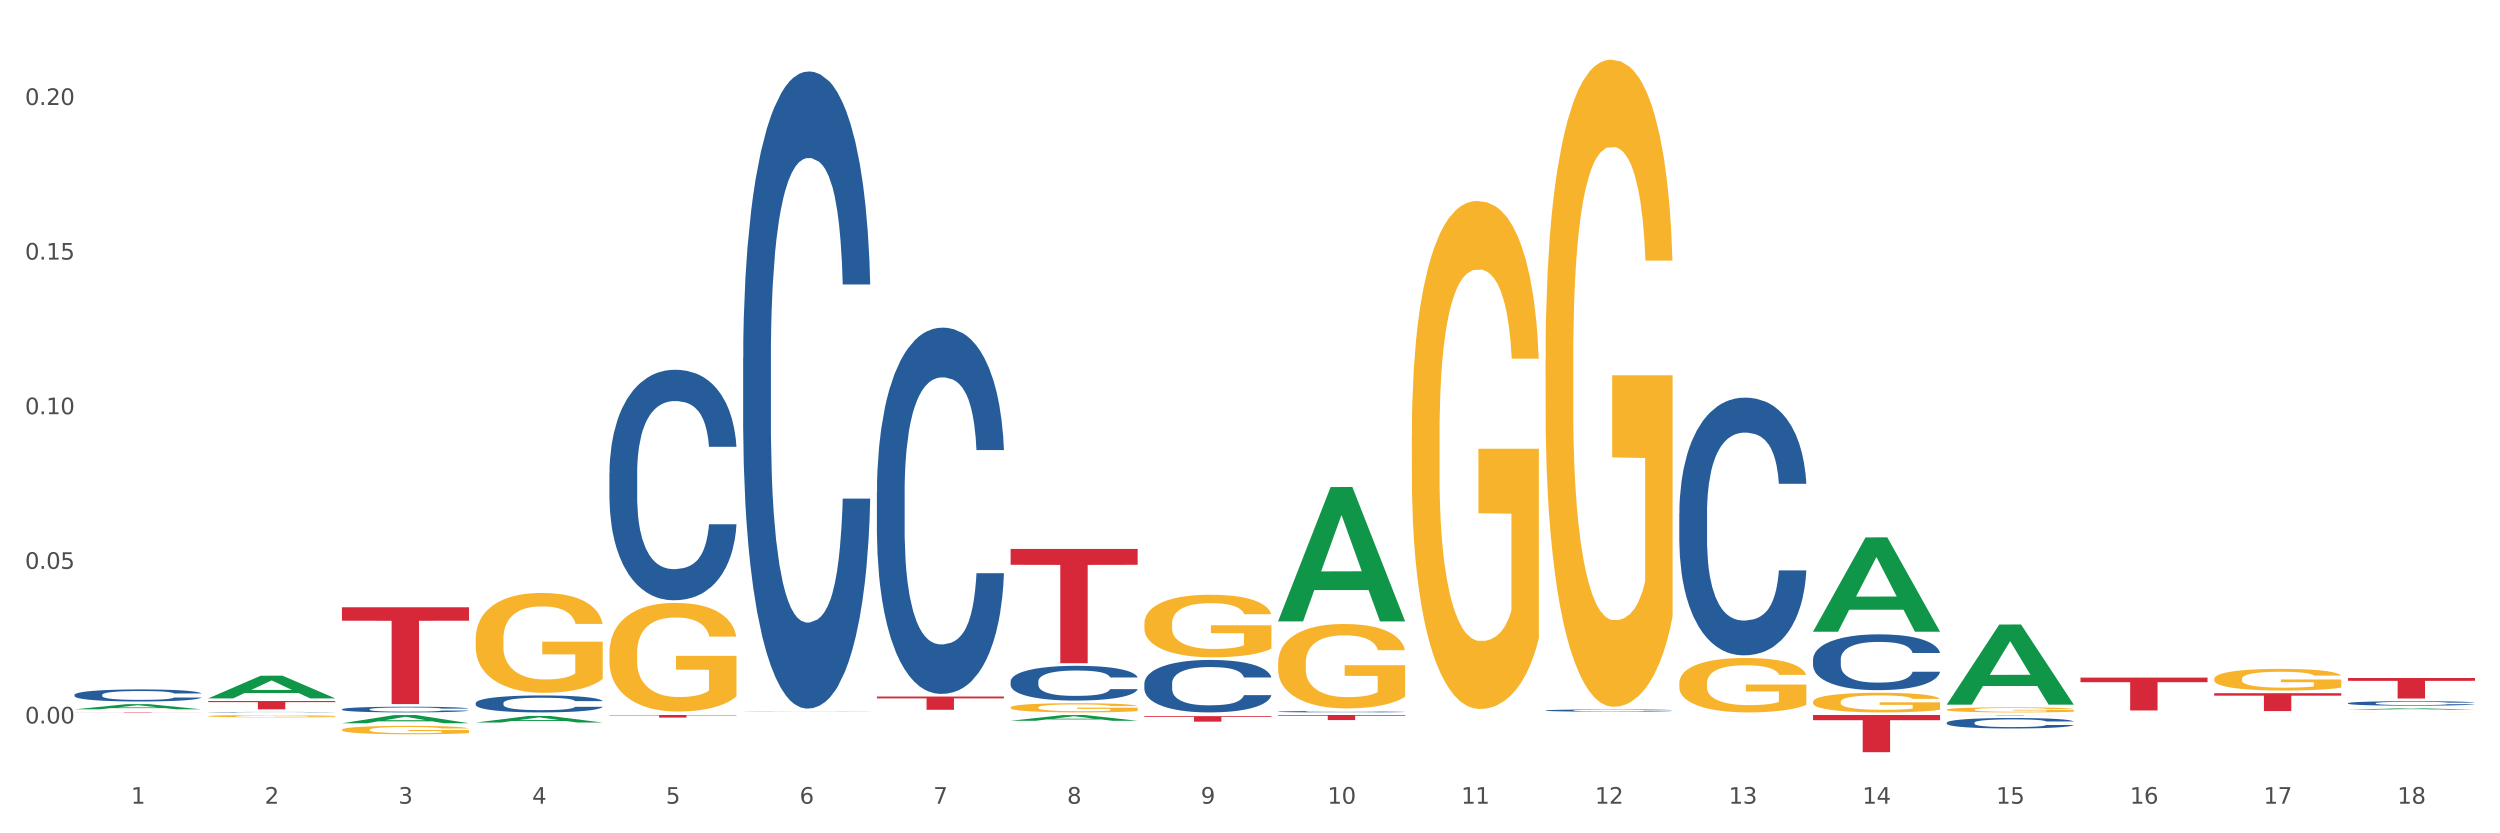 <?xml version="1.0" encoding="utf-8" standalone="no"?>
<!DOCTYPE svg PUBLIC "-//W3C//DTD SVG 1.1//EN"
  "http://www.w3.org/Graphics/SVG/1.1/DTD/svg11.dtd">
<svg xmlns:xlink="http://www.w3.org/1999/xlink" width="1080pt" height="360pt" viewBox="0 0 1080 360" xmlns="http://www.w3.org/2000/svg" version="1.1">
 <rect x="0" y="0" width="1080" height="360" fill="#333333" stroke="none"/>
 <defs>
  <style type="text/css">*{stroke-linejoin: round; stroke-linecap: butt}</style>
 </defs>
 <g id="figure_1">
  <g id="patch_1">
   <path d="M 0 360 
L 1080 360 
L 1080 0 
L 0 0 
z
" style="fill: #ffffff; stroke: #ffffff; stroke-linejoin: miter"/>
  </g>
  <g id="axes_1">
   <g id="matplotlib.axis_1">
    <g id="xtick_1">
     <g id="text_1">
      <!-- 1 -->
      <g style="fill: #4d4d4d" transform="translate(56.563 347.204) scale(0.096 -0.096)">
       <defs>
        <path id="DejaVuSans-31" d="M 794 531 
L 1825 531 
L 1825 4091 
L 703 3866 
L 703 4441 
L 1819 4666 
L 2450 4666 
L 2450 531 
L 3481 531 
L 3481 0 
L 794 0 
L 794 531 
z
" transform="scale(0.016)"/>
       </defs>
       <use xlink:href="#DejaVuSans-31"/>
      </g>
     </g>
    </g>
    <g id="xtick_2">
     <g id="text_2">
      <!-- 2 -->
      <g style="fill: #4d4d4d" transform="translate(114.336 347.204) scale(0.096 -0.096)">
       <defs>
        <path id="DejaVuSans-32" d="M 1228 531 
L 3431 531 
L 3431 0 
L 469 0 
L 469 531 
Q 828 903 1448 1529 
Q 2069 2156 2228 2338 
Q 2531 2678 2651 2914 
Q 2772 3150 2772 3378 
Q 2772 3750 2511 3984 
Q 2250 4219 1831 4219 
Q 1534 4219 1204 4116 
Q 875 4013 500 3803 
L 500 4441 
Q 881 4594 1212 4672 
Q 1544 4750 1819 4750 
Q 2544 4750 2975 4387 
Q 3406 4025 3406 3419 
Q 3406 3131 3298 2873 
Q 3191 2616 2906 2266 
Q 2828 2175 2409 1742 
Q 1991 1309 1228 531 
z
" transform="scale(0.016)"/>
       </defs>
       <use xlink:href="#DejaVuSans-32"/>
      </g>
     </g>
    </g>
    <g id="xtick_3">
     <g id="text_3">
      <!-- 3 -->
      <g style="fill: #4d4d4d" transform="translate(172.109 347.204) scale(0.096 -0.096)">
       <defs>
        <path id="DejaVuSans-33" d="M 2597 2516 
Q 3050 2419 3304 2112 
Q 3559 1806 3559 1356 
Q 3559 666 3084 287 
Q 2609 -91 1734 -91 
Q 1441 -91 1130 -33 
Q 819 25 488 141 
L 488 750 
Q 750 597 1062 519 
Q 1375 441 1716 441 
Q 2309 441 2620 675 
Q 2931 909 2931 1356 
Q 2931 1769 2642 2001 
Q 2353 2234 1838 2234 
L 1294 2234 
L 1294 2753 
L 1863 2753 
Q 2328 2753 2575 2939 
Q 2822 3125 2822 3475 
Q 2822 3834 2567 4026 
Q 2313 4219 1838 4219 
Q 1578 4219 1281 4162 
Q 984 4106 628 3988 
L 628 4550 
Q 988 4650 1302 4700 
Q 1616 4750 1894 4750 
Q 2613 4750 3031 4423 
Q 3450 4097 3450 3541 
Q 3450 3153 3228 2886 
Q 3006 2619 2597 2516 
z
" transform="scale(0.016)"/>
       </defs>
       <use xlink:href="#DejaVuSans-33"/>
      </g>
     </g>
    </g>
    <g id="xtick_4">
     <g id="text_4">
      <!-- 4 -->
      <g style="fill: #4d4d4d" transform="translate(229.882 347.204) scale(0.096 -0.096)">
       <defs>
        <path id="DejaVuSans-34" d="M 2419 4116 
L 825 1625 
L 2419 1625 
L 2419 4116 
z
M 2253 4666 
L 3047 4666 
L 3047 1625 
L 3713 1625 
L 3713 1100 
L 3047 1100 
L 3047 0 
L 2419 0 
L 2419 1100 
L 313 1100 
L 313 1709 
L 2253 4666 
z
" transform="scale(0.016)"/>
       </defs>
       <use xlink:href="#DejaVuSans-34"/>
      </g>
     </g>
    </g>
    <g id="xtick_5">
     <g id="text_5">
      <!-- 5 -->
      <g style="fill: #4d4d4d" transform="translate(287.655 347.204) scale(0.096 -0.096)">
       <defs>
        <path id="DejaVuSans-35" d="M 691 4666 
L 3169 4666 
L 3169 4134 
L 1269 4134 
L 1269 2991 
Q 1406 3038 1543 3061 
Q 1681 3084 1819 3084 
Q 2600 3084 3056 2656 
Q 3513 2228 3513 1497 
Q 3513 744 3044 326 
Q 2575 -91 1722 -91 
Q 1428 -91 1123 -41 
Q 819 9 494 109 
L 494 744 
Q 775 591 1075 516 
Q 1375 441 1709 441 
Q 2250 441 2565 725 
Q 2881 1009 2881 1497 
Q 2881 1984 2565 2268 
Q 2250 2553 1709 2553 
Q 1456 2553 1204 2497 
Q 953 2441 691 2322 
L 691 4666 
z
" transform="scale(0.016)"/>
       </defs>
       <use xlink:href="#DejaVuSans-35"/>
      </g>
     </g>
    </g>
    <g id="xtick_6">
     <g id="text_6">
      <!-- 6 -->
      <g style="fill: #4d4d4d" transform="translate(345.428 347.204) scale(0.096 -0.096)">
       <defs>
        <path id="DejaVuSans-36" d="M 2113 2584 
Q 1688 2584 1439 2293 
Q 1191 2003 1191 1497 
Q 1191 994 1439 701 
Q 1688 409 2113 409 
Q 2538 409 2786 701 
Q 3034 994 3034 1497 
Q 3034 2003 2786 2293 
Q 2538 2584 2113 2584 
z
M 3366 4563 
L 3366 3988 
Q 3128 4100 2886 4159 
Q 2644 4219 2406 4219 
Q 1781 4219 1451 3797 
Q 1122 3375 1075 2522 
Q 1259 2794 1537 2939 
Q 1816 3084 2150 3084 
Q 2853 3084 3261 2657 
Q 3669 2231 3669 1497 
Q 3669 778 3244 343 
Q 2819 -91 2113 -91 
Q 1303 -91 875 529 
Q 447 1150 447 2328 
Q 447 3434 972 4092 
Q 1497 4750 2381 4750 
Q 2619 4750 2861 4703 
Q 3103 4656 3366 4563 
z
" transform="scale(0.016)"/>
       </defs>
       <use xlink:href="#DejaVuSans-36"/>
      </g>
     </g>
    </g>
    <g id="xtick_7">
     <g id="text_7">
      <!-- 7 -->
      <g style="fill: #4d4d4d" transform="translate(403.201 347.204) scale(0.096 -0.096)">
       <defs>
        <path id="DejaVuSans-37" d="M 525 4666 
L 3525 4666 
L 3525 4397 
L 1831 0 
L 1172 0 
L 2766 4134 
L 525 4134 
L 525 4666 
z
" transform="scale(0.016)"/>
       </defs>
       <use xlink:href="#DejaVuSans-37"/>
      </g>
     </g>
    </g>
    <g id="xtick_8">
     <g id="text_8">
      <!-- 8 -->
      <g style="fill: #4d4d4d" transform="translate(460.974 347.204) scale(0.096 -0.096)">
       <defs>
        <path id="DejaVuSans-38" d="M 2034 2216 
Q 1584 2216 1326 1975 
Q 1069 1734 1069 1313 
Q 1069 891 1326 650 
Q 1584 409 2034 409 
Q 2484 409 2743 651 
Q 3003 894 3003 1313 
Q 3003 1734 2745 1975 
Q 2488 2216 2034 2216 
z
M 1403 2484 
Q 997 2584 770 2862 
Q 544 3141 544 3541 
Q 544 4100 942 4425 
Q 1341 4750 2034 4750 
Q 2731 4750 3128 4425 
Q 3525 4100 3525 3541 
Q 3525 3141 3298 2862 
Q 3072 2584 2669 2484 
Q 3125 2378 3379 2068 
Q 3634 1759 3634 1313 
Q 3634 634 3220 271 
Q 2806 -91 2034 -91 
Q 1263 -91 848 271 
Q 434 634 434 1313 
Q 434 1759 690 2068 
Q 947 2378 1403 2484 
z
M 1172 3481 
Q 1172 3119 1398 2916 
Q 1625 2713 2034 2713 
Q 2441 2713 2670 2916 
Q 2900 3119 2900 3481 
Q 2900 3844 2670 4047 
Q 2441 4250 2034 4250 
Q 1625 4250 1398 4047 
Q 1172 3844 1172 3481 
z
" transform="scale(0.016)"/>
       </defs>
       <use xlink:href="#DejaVuSans-38"/>
      </g>
     </g>
    </g>
    <g id="xtick_9">
     <g id="text_9">
      <!-- 9 -->
      <g style="fill: #4d4d4d" transform="translate(518.747 347.204) scale(0.096 -0.096)">
       <defs>
        <path id="DejaVuSans-39" d="M 703 97 
L 703 672 
Q 941 559 1184 500 
Q 1428 441 1663 441 
Q 2288 441 2617 861 
Q 2947 1281 2994 2138 
Q 2813 1869 2534 1725 
Q 2256 1581 1919 1581 
Q 1219 1581 811 2004 
Q 403 2428 403 3163 
Q 403 3881 828 4315 
Q 1253 4750 1959 4750 
Q 2769 4750 3195 4129 
Q 3622 3509 3622 2328 
Q 3622 1225 3098 567 
Q 2575 -91 1691 -91 
Q 1453 -91 1209 -44 
Q 966 3 703 97 
z
M 1959 2075 
Q 2384 2075 2632 2365 
Q 2881 2656 2881 3163 
Q 2881 3666 2632 3958 
Q 2384 4250 1959 4250 
Q 1534 4250 1286 3958 
Q 1038 3666 1038 3163 
Q 1038 2656 1286 2365 
Q 1534 2075 1959 2075 
z
" transform="scale(0.016)"/>
       </defs>
       <use xlink:href="#DejaVuSans-39"/>
      </g>
     </g>
    </g>
    <g id="xtick_10">
     <g id="text_10">
      <!-- 10 -->
      <g style="fill: #4d4d4d" transform="translate(573.466 347.204) scale(0.096 -0.096)">
       <defs>
        <path id="DejaVuSans-30" d="M 2034 4250 
Q 1547 4250 1301 3770 
Q 1056 3291 1056 2328 
Q 1056 1369 1301 889 
Q 1547 409 2034 409 
Q 2525 409 2770 889 
Q 3016 1369 3016 2328 
Q 3016 3291 2770 3770 
Q 2525 4250 2034 4250 
z
M 2034 4750 
Q 2819 4750 3233 4129 
Q 3647 3509 3647 2328 
Q 3647 1150 3233 529 
Q 2819 -91 2034 -91 
Q 1250 -91 836 529 
Q 422 1150 422 2328 
Q 422 3509 836 4129 
Q 1250 4750 2034 4750 
z
" transform="scale(0.016)"/>
       </defs>
       <use xlink:href="#DejaVuSans-31"/>
       <use xlink:href="#DejaVuSans-30" transform="translate(63.623 0)"/>
      </g>
     </g>
    </g>
    <g id="xtick_11">
     <g id="text_11">
      <!-- 11 -->
      <g style="fill: #4d4d4d" transform="translate(631.239 347.204) scale(0.096 -0.096)">
       <use xlink:href="#DejaVuSans-31"/>
       <use xlink:href="#DejaVuSans-31" transform="translate(63.623 0)"/>
      </g>
     </g>
    </g>
    <g id="xtick_12">
     <g id="text_12">
      <!-- 12 -->
      <g style="fill: #4d4d4d" transform="translate(689.012 347.204) scale(0.096 -0.096)">
       <use xlink:href="#DejaVuSans-31"/>
       <use xlink:href="#DejaVuSans-32" transform="translate(63.623 0)"/>
      </g>
     </g>
    </g>
    <g id="xtick_13">
     <g id="text_13">
      <!-- 13 -->
      <g style="fill: #4d4d4d" transform="translate(746.785 347.204) scale(0.096 -0.096)">
       <use xlink:href="#DejaVuSans-31"/>
       <use xlink:href="#DejaVuSans-33" transform="translate(63.623 0)"/>
      </g>
     </g>
    </g>
    <g id="xtick_14">
     <g id="text_14">
      <!-- 14 -->
      <g style="fill: #4d4d4d" transform="translate(804.558 347.204) scale(0.096 -0.096)">
       <use xlink:href="#DejaVuSans-31"/>
       <use xlink:href="#DejaVuSans-34" transform="translate(63.623 0)"/>
      </g>
     </g>
    </g>
    <g id="xtick_15">
     <g id="text_15">
      <!-- 15 -->
      <g style="fill: #4d4d4d" transform="translate(862.331 347.204) scale(0.096 -0.096)">
       <use xlink:href="#DejaVuSans-31"/>
       <use xlink:href="#DejaVuSans-35" transform="translate(63.623 0)"/>
      </g>
     </g>
    </g>
    <g id="xtick_16">
     <g id="text_16">
      <!-- 16 -->
      <g style="fill: #4d4d4d" transform="translate(920.104 347.204) scale(0.096 -0.096)">
       <use xlink:href="#DejaVuSans-31"/>
       <use xlink:href="#DejaVuSans-36" transform="translate(63.623 0)"/>
      </g>
     </g>
    </g>
    <g id="xtick_17">
     <g id="text_17">
      <!-- 17 -->
      <g style="fill: #4d4d4d" transform="translate(977.877 347.204) scale(0.096 -0.096)">
       <use xlink:href="#DejaVuSans-31"/>
       <use xlink:href="#DejaVuSans-37" transform="translate(63.623 0)"/>
      </g>
     </g>
    </g>
    <g id="xtick_18">
     <g id="text_18">
      <!-- 18 -->
      <g style="fill: #4d4d4d" transform="translate(1035.65 347.204) scale(0.096 -0.096)">
       <use xlink:href="#DejaVuSans-31"/>
       <use xlink:href="#DejaVuSans-38" transform="translate(63.623 0)"/>
      </g>
     </g>
    </g>
    <g id="xtick_19"/>
    <g id="xtick_20"/>
    <g id="xtick_21"/>
    <g id="xtick_22"/>
    <g id="xtick_23"/>
    <g id="xtick_24"/>
    <g id="xtick_25"/>
    <g id="xtick_26"/>
    <g id="xtick_27"/>
    <g id="xtick_28"/>
    <g id="xtick_29"/>
    <g id="xtick_30"/>
    <g id="xtick_31"/>
    <g id="xtick_32"/>
    <g id="xtick_33"/>
    <g id="xtick_34"/>
    <g id="xtick_35"/>
   </g>
   <g id="matplotlib.axis_2">
    <g id="ytick_1">
     <g id="text_19">
      <!-- 0.00 -->
      <g style="fill: #4d4d4d" transform="translate(10.8 312.541) scale(0.096 -0.096)">
       <defs>
        <path id="DejaVuSans-2e" d="M 684 794 
L 1344 794 
L 1344 0 
L 684 0 
L 684 794 
z
" transform="scale(0.016)"/>
       </defs>
       <use xlink:href="#DejaVuSans-30"/>
       <use xlink:href="#DejaVuSans-2e" transform="translate(63.623 0)"/>
       <use xlink:href="#DejaVuSans-30" transform="translate(95.41 0)"/>
       <use xlink:href="#DejaVuSans-30" transform="translate(159.033 0)"/>
      </g>
     </g>
    </g>
    <g id="ytick_2">
     <g id="text_20">
      <!-- 0.05 -->
      <g style="fill: #4d4d4d" transform="translate(10.8 245.742) scale(0.096 -0.096)">
       <use xlink:href="#DejaVuSans-30"/>
       <use xlink:href="#DejaVuSans-2e" transform="translate(63.623 0)"/>
       <use xlink:href="#DejaVuSans-30" transform="translate(95.41 0)"/>
       <use xlink:href="#DejaVuSans-35" transform="translate(159.033 0)"/>
      </g>
     </g>
    </g>
    <g id="ytick_3">
     <g id="text_21">
      <!-- 0.10 -->
      <g style="fill: #4d4d4d" transform="translate(10.8 178.943) scale(0.096 -0.096)">
       <use xlink:href="#DejaVuSans-30"/>
       <use xlink:href="#DejaVuSans-2e" transform="translate(63.623 0)"/>
       <use xlink:href="#DejaVuSans-31" transform="translate(95.41 0)"/>
       <use xlink:href="#DejaVuSans-30" transform="translate(159.033 0)"/>
      </g>
     </g>
    </g>
    <g id="ytick_4">
     <g id="text_22">
      <!-- 0.15 -->
      <g style="fill: #4d4d4d" transform="translate(10.8 112.145) scale(0.096 -0.096)">
       <use xlink:href="#DejaVuSans-30"/>
       <use xlink:href="#DejaVuSans-2e" transform="translate(63.623 0)"/>
       <use xlink:href="#DejaVuSans-31" transform="translate(95.41 0)"/>
       <use xlink:href="#DejaVuSans-35" transform="translate(159.033 0)"/>
      </g>
     </g>
    </g>
    <g id="ytick_5">
     <g id="text_23">
      <!-- 0.20 -->
      <g style="fill: #4d4d4d" transform="translate(10.8 45.346) scale(0.096 -0.096)">
       <use xlink:href="#DejaVuSans-30"/>
       <use xlink:href="#DejaVuSans-2e" transform="translate(63.623 0)"/>
       <use xlink:href="#DejaVuSans-32" transform="translate(95.41 0)"/>
       <use xlink:href="#DejaVuSans-30" transform="translate(159.033 0)"/>
      </g>
     </g>
    </g>
    <g id="ytick_6"/>
    <g id="ytick_7"/>
    <g id="ytick_8"/>
    <g id="ytick_9"/>
   </g>
   <g id="PolyCollection_1">
    <path d="M 32.175 306.437 
L 32.232 306.435 
L 54.864 304.178 
L 64.257 304.176 
L 87.059 306.441 
L 76.196 306.441 
L 71.273 305.914 
L 47.905 305.914 
L 47.735 305.922 
L 42.982 306.441 
L 32.175 306.441 
L 32.175 306.437 
L 50.847 305.599 
L 68.331 305.597 
L 59.674 304.659 
L 59.561 304.655 
L 59.447 304.661 
L 50.79 305.597 
L 50.847 305.599 
L 32.175 306.437 
z
" clip-path="url(#pe3f93ffdca)" style="fill: #109648"/>
    <path d="M 89.948 301.678 
L 90.005 301.669 
L 112.637 291.906 
L 122.03 291.897 
L 144.832 301.696 
L 133.969 301.696 
L 129.046 299.414 
L 105.678 299.414 
L 105.508 299.451 
L 100.755 301.696 
L 89.948 301.696 
L 89.948 301.678 
L 108.62 298.053 
L 126.104 298.043 
L 117.447 293.986 
L 117.334 293.967 
L 117.22 293.995 
L 108.563 298.043 
L 108.62 298.053 
L 89.948 301.678 
z
" clip-path="url(#pe3f93ffdca)" style="fill: #109648"/>
    <path d="M 783.224 272.83 
L 783.28 272.791 
L 805.913 232.158 
L 815.306 232.119 
L 838.108 272.906 
L 827.244 272.906 
L 822.322 263.408 
L 798.953 263.408 
L 798.784 263.562 
L 794.031 272.906 
L 783.224 272.906 
L 783.224 272.83 
L 801.896 257.74 
L 819.38 257.702 
L 810.722 240.813 
L 810.609 240.736 
L 810.496 240.851 
L 801.839 257.702 
L 801.896 257.74 
L 783.224 272.83 
z
" clip-path="url(#pe3f93ffdca)" style="fill: #109648"/>
    <path d="M 840.997 308.894 
L 895.881 308.894 
L 895.881 308.914 
L 874.291 308.914 
L 874.291 309.036 
L 862.456 309.036 
L 862.456 308.914 
L 840.997 308.914 
L 840.997 308.894 
L 840.997 308.894 
z
" clip-path="url(#pe3f93ffdca)" style="fill: #d62839"/>
    <path d="M 898.77 292.727 
L 953.654 292.727 
L 953.654 294.698 
L 932.064 294.711 
L 932.064 306.91 
L 920.229 306.91 
L 920.229 294.711 
L 898.77 294.698 
L 898.77 292.741 
L 898.77 292.727 
z
" clip-path="url(#pe3f93ffdca)" style="fill: #d62839"/>
    <path d="M 956.543 299.452 
L 1011.427 299.452 
L 1011.427 300.527 
L 989.837 300.534 
L 989.837 307.186 
L 978.002 307.186 
L 978.002 300.534 
L 956.543 300.527 
L 956.543 299.459 
L 956.543 299.452 
z
" clip-path="url(#pe3f93ffdca)" style="fill: #d62839"/>
    <path d="M 1014.316 292.883 
L 1069.2 292.883 
L 1069.2 294.119 
L 1047.61 294.127 
L 1047.61 301.776 
L 1035.775 301.776 
L 1035.775 294.127 
L 1014.316 294.119 
L 1014.316 292.891 
L 1014.316 292.883 
z
" clip-path="url(#pe3f93ffdca)" style="fill: #d62839"/>
    <path d="M 609.905 188.233 
L 609.97 188.033 
L 609.97 180.816 
L 610.099 174.602 
L 610.747 159.567 
L 611.719 147.139 
L 612.432 140.523 
L 613.145 135.111 
L 613.987 129.699 
L 615.024 124.086 
L 616.903 115.867 
L 618.069 111.657 
L 619.495 107.247 
L 622.087 100.832 
L 623.966 97.224 
L 625.91 94.217 
L 629.085 90.609 
L 631.159 89.005 
L 633.362 87.802 
L 636.019 87 
L 638.027 86.8 
L 642.434 87.401 
L 646.192 89.205 
L 648.006 90.609 
L 650.339 93.014 
L 651.57 94.618 
L 653.579 97.825 
L 655.653 102.035 
L 657.078 105.643 
L 659.216 112.459 
L 660.836 119.275 
L 662.327 127.694 
L 663.104 133.507 
L 663.688 138.92 
L 664.206 145.134 
L 664.724 154.957 
L 653.061 154.957 
L 652.607 147.941 
L 651.894 141.325 
L 650.857 134.911 
L 649.95 130.901 
L 648.395 125.89 
L 646.97 122.682 
L 645.479 120.277 
L 643.665 118.272 
L 642.239 117.27 
L 640.231 116.468 
L 636.278 116.669 
L 633.621 118.272 
L 631.807 120.277 
L 630.64 122.081 
L 629.604 124.086 
L 628.437 126.892 
L 627.076 131.102 
L 626.104 134.911 
L 625.132 139.722 
L 624.355 144.533 
L 623.642 150.146 
L 623.059 156.159 
L 622.605 162.374 
L 622.217 169.991 
L 621.893 182.62 
L 621.893 210.084 
L 622.022 216.298 
L 622.346 224.517 
L 622.735 230.731 
L 623.383 238.148 
L 623.966 243.16 
L 625.068 250.376 
L 626.299 256.39 
L 627.271 260.199 
L 628.243 263.406 
L 629.928 267.817 
L 631.807 271.425 
L 633.427 273.63 
L 635.63 275.635 
L 637.12 276.436 
L 638.416 276.837 
L 641.591 276.837 
L 643.859 276.236 
L 646.386 274.833 
L 648.33 273.029 
L 649.95 270.824 
L 651.765 267.215 
L 652.931 263.807 
L 652.931 221.911 
L 638.675 221.71 
L 638.675 193.846 
L 664.789 193.846 
L 664.789 275.635 
L 663.688 279.844 
L 662.456 283.653 
L 661.16 287.061 
L 659.216 291.271 
L 656.884 295.28 
L 654.81 298.086 
L 652.607 300.492 
L 650.015 302.697 
L 646.646 304.702 
L 644.572 305.503 
L 641.98 306.105 
L 638.935 306.305 
L 636.278 305.904 
L 633.686 304.902 
L 630.964 303.098 
L 628.308 300.492 
L 626.299 297.886 
L 624.29 294.678 
L 622.152 290.469 
L 620.467 286.46 
L 619.171 282.851 
L 617.745 278.241 
L 616.19 272.227 
L 615.024 266.814 
L 613.987 261.201 
L 612.886 253.985 
L 612.108 247.77 
L 611.33 239.952 
L 610.877 234.139 
L 610.358 225.118 
L 609.97 212.489 
L 609.905 188.233 
z
" clip-path="url(#pe3f93ffdca)" style="fill: #f7b32b"/>
    <path d="M 378.813 307.758 
L 378.878 307.758 
L 378.878 307.758 
L 379.007 307.758 
L 379.655 307.757 
L 380.627 307.757 
L 381.34 307.756 
L 382.053 307.756 
L 382.895 307.756 
L 383.932 307.756 
L 385.811 307.756 
L 386.977 307.756 
L 388.403 307.755 
L 390.995 307.755 
L 392.874 307.755 
L 394.818 307.755 
L 397.993 307.755 
L 400.067 307.755 
L 402.27 307.755 
L 404.927 307.755 
L 406.935 307.755 
L 411.342 307.755 
L 415.1 307.755 
L 416.914 307.755 
L 419.247 307.755 
L 420.478 307.755 
L 422.487 307.755 
L 424.561 307.755 
L 425.986 307.755 
L 428.125 307.756 
L 429.745 307.756 
L 431.235 307.756 
L 432.012 307.756 
L 432.596 307.756 
L 433.114 307.757 
L 433.632 307.757 
L 421.969 307.757 
L 421.515 307.757 
L 420.802 307.756 
L 419.766 307.756 
L 418.858 307.756 
L 417.303 307.756 
L 415.878 307.756 
L 414.387 307.756 
L 412.573 307.756 
L 411.147 307.756 
L 409.139 307.756 
L 405.186 307.756 
L 402.529 307.756 
L 400.715 307.756 
L 399.548 307.756 
L 398.512 307.756 
L 397.345 307.756 
L 395.984 307.756 
L 395.013 307.756 
L 394.041 307.756 
L 393.263 307.757 
L 392.55 307.757 
L 391.967 307.757 
L 391.513 307.757 
L 391.125 307.757 
L 390.801 307.758 
L 390.801 307.759 
L 390.93 307.759 
L 391.254 307.759 
L 391.643 307.759 
L 392.291 307.76 
L 392.874 307.76 
L 393.976 307.76 
L 395.207 307.76 
L 396.179 307.76 
L 397.151 307.76 
L 398.836 307.76 
L 400.715 307.761 
L 402.335 307.761 
L 404.538 307.761 
L 406.028 307.761 
L 407.324 307.761 
L 410.499 307.761 
L 412.767 307.761 
L 415.294 307.761 
L 417.238 307.761 
L 418.858 307.761 
L 420.673 307.76 
L 421.839 307.76 
L 421.839 307.759 
L 407.583 307.759 
L 407.583 307.758 
L 433.697 307.758 
L 433.697 307.761 
L 432.596 307.761 
L 431.364 307.761 
L 430.068 307.761 
L 428.125 307.761 
L 425.792 307.761 
L 423.718 307.761 
L 421.515 307.761 
L 418.923 307.762 
L 415.554 307.762 
L 413.48 307.762 
L 410.888 307.762 
L 407.843 307.762 
L 405.186 307.762 
L 402.594 307.762 
L 399.872 307.762 
L 397.216 307.761 
L 395.207 307.761 
L 393.198 307.761 
L 391.06 307.761 
L 389.375 307.761 
L 388.079 307.761 
L 386.654 307.761 
L 385.098 307.761 
L 383.932 307.76 
L 382.895 307.76 
L 381.794 307.76 
L 381.016 307.76 
L 380.238 307.76 
L 379.785 307.759 
L 379.266 307.759 
L 378.878 307.759 
L 378.813 307.758 
z
" clip-path="url(#pe3f93ffdca)" style="fill: #f7b32b"/>
    <path d="M 436.586 305.618 
L 436.651 305.615 
L 436.651 305.483 
L 436.78 305.371 
L 437.428 305.098 
L 438.4 304.872 
L 439.113 304.752 
L 439.826 304.654 
L 440.668 304.555 
L 441.705 304.454 
L 443.584 304.304 
L 444.75 304.228 
L 446.176 304.148 
L 448.768 304.031 
L 450.647 303.966 
L 452.591 303.911 
L 455.766 303.846 
L 457.84 303.817 
L 460.043 303.795 
L 462.7 303.78 
L 464.708 303.777 
L 469.115 303.788 
L 472.873 303.82 
L 474.687 303.846 
L 477.02 303.889 
L 478.251 303.919 
L 480.26 303.977 
L 482.334 304.053 
L 483.759 304.119 
L 485.898 304.243 
L 487.517 304.366 
L 489.008 304.519 
L 489.785 304.625 
L 490.369 304.723 
L 490.887 304.836 
L 491.405 305.014 
L 479.742 305.014 
L 479.288 304.887 
L 478.575 304.767 
L 477.539 304.65 
L 476.631 304.577 
L 475.076 304.486 
L 473.651 304.428 
L 472.16 304.384 
L 470.346 304.348 
L 468.92 304.33 
L 466.912 304.315 
L 462.959 304.319 
L 460.302 304.348 
L 458.488 304.384 
L 457.321 304.417 
L 456.285 304.454 
L 455.118 304.505 
L 453.757 304.581 
L 452.785 304.65 
L 451.814 304.737 
L 451.036 304.825 
L 450.323 304.927 
L 449.74 305.036 
L 449.286 305.149 
L 448.898 305.287 
L 448.574 305.516 
L 448.574 306.015 
L 448.703 306.128 
L 449.027 306.277 
L 449.416 306.39 
L 450.064 306.524 
L 450.647 306.615 
L 451.749 306.746 
L 452.98 306.856 
L 453.952 306.925 
L 454.924 306.983 
L 456.609 307.063 
L 458.488 307.128 
L 460.108 307.168 
L 462.311 307.205 
L 463.801 307.219 
L 465.097 307.227 
L 468.272 307.227 
L 470.54 307.216 
L 473.067 307.19 
L 475.011 307.158 
L 476.631 307.118 
L 478.446 307.052 
L 479.612 306.99 
L 479.612 306.23 
L 465.356 306.226 
L 465.356 305.72 
L 491.47 305.72 
L 491.47 307.205 
L 490.369 307.281 
L 489.137 307.35 
L 487.841 307.412 
L 485.898 307.489 
L 483.565 307.562 
L 481.491 307.612 
L 479.288 307.656 
L 476.696 307.696 
L 473.327 307.733 
L 471.253 307.747 
L 468.661 307.758 
L 465.616 307.762 
L 462.959 307.754 
L 460.367 307.736 
L 457.645 307.703 
L 454.989 307.656 
L 452.98 307.609 
L 450.971 307.551 
L 448.833 307.474 
L 447.148 307.401 
L 445.852 307.336 
L 444.426 307.252 
L 442.871 307.143 
L 441.705 307.045 
L 440.668 306.943 
L 439.567 306.812 
L 438.789 306.699 
L 438.011 306.557 
L 437.558 306.452 
L 437.039 306.288 
L 436.651 306.059 
L 436.586 305.618 
z
" clip-path="url(#pe3f93ffdca)" style="fill: #f7b32b"/>
    <path d="M 494.359 269.422 
L 494.424 269.398 
L 494.424 268.509 
L 494.553 267.744 
L 495.201 265.892 
L 496.173 264.362 
L 496.886 263.547 
L 497.599 262.881 
L 498.441 262.214 
L 499.478 261.523 
L 501.357 260.511 
L 502.523 259.992 
L 503.949 259.449 
L 506.541 258.659 
L 508.42 258.215 
L 510.364 257.845 
L 513.539 257.4 
L 515.613 257.203 
L 517.816 257.055 
L 520.473 256.956 
L 522.481 256.931 
L 526.888 257.006 
L 530.646 257.228 
L 532.46 257.4 
L 534.793 257.697 
L 536.024 257.894 
L 538.033 258.289 
L 540.107 258.808 
L 541.532 259.252 
L 543.671 260.091 
L 545.29 260.931 
L 546.781 261.967 
L 547.558 262.683 
L 548.142 263.35 
L 548.66 264.115 
L 549.178 265.325 
L 537.515 265.325 
L 537.061 264.461 
L 536.348 263.646 
L 535.311 262.856 
L 534.404 262.362 
L 532.849 261.745 
L 531.424 261.35 
L 529.933 261.054 
L 528.119 260.807 
L 526.693 260.684 
L 524.685 260.585 
L 520.732 260.61 
L 518.075 260.807 
L 516.261 261.054 
L 515.094 261.276 
L 514.058 261.523 
L 512.891 261.869 
L 511.53 262.387 
L 510.558 262.856 
L 509.586 263.448 
L 508.809 264.041 
L 508.096 264.732 
L 507.513 265.473 
L 507.059 266.238 
L 506.671 267.176 
L 506.347 268.731 
L 506.347 272.113 
L 506.476 272.878 
L 506.8 273.89 
L 507.189 274.656 
L 507.837 275.569 
L 508.42 276.186 
L 509.522 277.075 
L 510.753 277.815 
L 511.725 278.284 
L 512.697 278.679 
L 514.382 279.223 
L 516.261 279.667 
L 517.881 279.938 
L 520.084 280.185 
L 521.574 280.284 
L 522.87 280.333 
L 526.045 280.333 
L 528.313 280.259 
L 530.84 280.087 
L 532.784 279.864 
L 534.404 279.593 
L 536.219 279.148 
L 537.385 278.729 
L 537.385 273.57 
L 523.129 273.545 
L 523.129 270.114 
L 549.243 270.114 
L 549.243 280.185 
L 548.142 280.704 
L 546.91 281.173 
L 545.614 281.592 
L 543.671 282.111 
L 541.338 282.604 
L 539.264 282.95 
L 537.061 283.246 
L 534.469 283.518 
L 531.1 283.765 
L 529.026 283.863 
L 526.434 283.937 
L 523.389 283.962 
L 520.732 283.913 
L 518.14 283.789 
L 515.418 283.567 
L 512.762 283.246 
L 510.753 282.925 
L 508.744 282.53 
L 506.606 282.012 
L 504.921 281.518 
L 503.625 281.074 
L 502.199 280.506 
L 500.644 279.766 
L 499.478 279.099 
L 498.441 278.408 
L 497.34 277.519 
L 496.562 276.754 
L 495.784 275.791 
L 495.331 275.075 
L 494.812 273.965 
L 494.424 272.409 
L 494.359 269.422 
z
" clip-path="url(#pe3f93ffdca)" style="fill: #f7b32b"/>
    <path d="M 552.132 286.42 
L 552.197 286.387 
L 552.197 285.188 
L 552.326 284.156 
L 552.974 281.658 
L 553.946 279.593 
L 554.659 278.494 
L 555.372 277.595 
L 556.214 276.695 
L 557.251 275.763 
L 559.13 274.397 
L 560.296 273.698 
L 561.722 272.965 
L 564.314 271.9 
L 566.193 271.3 
L 568.137 270.801 
L 571.312 270.201 
L 573.386 269.935 
L 575.589 269.735 
L 578.246 269.602 
L 580.254 269.568 
L 584.661 269.668 
L 588.419 269.968 
L 590.233 270.201 
L 592.566 270.601 
L 593.797 270.867 
L 595.806 271.4 
L 597.88 272.099 
L 599.305 272.699 
L 601.443 273.831 
L 603.063 274.964 
L 604.554 276.362 
L 605.331 277.328 
L 605.915 278.227 
L 606.433 279.26 
L 606.951 280.892 
L 595.288 280.892 
L 594.834 279.726 
L 594.121 278.627 
L 593.084 277.561 
L 592.177 276.895 
L 590.622 276.063 
L 589.197 275.53 
L 587.706 275.13 
L 585.892 274.797 
L 584.466 274.631 
L 582.458 274.497 
L 578.505 274.531 
L 575.848 274.797 
L 574.034 275.13 
L 572.867 275.43 
L 571.831 275.763 
L 570.664 276.229 
L 569.303 276.929 
L 568.331 277.561 
L 567.359 278.361 
L 566.582 279.16 
L 565.869 280.093 
L 565.286 281.092 
L 564.832 282.124 
L 564.444 283.39 
L 564.12 285.488 
L 564.12 290.051 
L 564.249 291.083 
L 564.573 292.448 
L 564.962 293.481 
L 565.61 294.713 
L 566.193 295.546 
L 567.295 296.745 
L 568.526 297.744 
L 569.498 298.377 
L 570.47 298.91 
L 572.155 299.642 
L 574.034 300.242 
L 575.654 300.608 
L 577.857 300.941 
L 579.347 301.074 
L 580.643 301.141 
L 583.818 301.141 
L 586.086 301.041 
L 588.613 300.808 
L 590.557 300.508 
L 592.177 300.142 
L 593.992 299.542 
L 595.158 298.976 
L 595.158 292.016 
L 580.902 291.982 
L 580.902 287.353 
L 607.016 287.353 
L 607.016 300.941 
L 605.915 301.64 
L 604.683 302.273 
L 603.387 302.839 
L 601.443 303.539 
L 599.111 304.205 
L 597.037 304.671 
L 594.834 305.071 
L 592.242 305.437 
L 588.873 305.77 
L 586.799 305.903 
L 584.207 306.003 
L 581.162 306.037 
L 578.505 305.97 
L 575.913 305.804 
L 573.191 305.504 
L 570.535 305.071 
L 568.526 304.638 
L 566.517 304.105 
L 564.379 303.406 
L 562.694 302.74 
L 561.398 302.14 
L 559.972 301.374 
L 558.417 300.375 
L 557.251 299.476 
L 556.214 298.543 
L 555.113 297.344 
L 554.335 296.312 
L 553.557 295.013 
L 553.104 294.047 
L 552.585 292.548 
L 552.197 290.45 
L 552.132 286.42 
z
" clip-path="url(#pe3f93ffdca)" style="fill: #f7b32b"/>
    <path d="M 1014.316 306.599 
L 1014.372 306.598 
L 1037.005 305.99 
L 1046.398 305.99 
L 1069.2 306.6 
L 1058.336 306.6 
L 1053.414 306.458 
L 1030.045 306.458 
L 1029.876 306.46 
L 1025.123 306.6 
L 1014.316 306.6 
L 1014.316 306.599 
L 1032.988 306.373 
L 1050.471 306.372 
L 1041.814 306.12 
L 1041.701 306.119 
L 1041.588 306.12 
L 1032.931 306.372 
L 1032.988 306.373 
L 1014.316 306.599 
z
" clip-path="url(#pe3f93ffdca)" style="fill: #109648"/>
    <path d="M 147.721 315.258 
L 147.786 315.255 
L 147.786 315.136 
L 147.915 315.033 
L 148.563 314.785 
L 149.535 314.58 
L 150.248 314.471 
L 150.961 314.381 
L 151.803 314.292 
L 152.84 314.2 
L 154.719 314.064 
L 155.886 313.995 
L 157.311 313.922 
L 159.903 313.816 
L 161.782 313.756 
L 163.726 313.707 
L 166.901 313.647 
L 168.975 313.621 
L 171.178 313.601 
L 173.835 313.588 
L 175.844 313.584 
L 180.25 313.594 
L 184.008 313.624 
L 185.822 313.647 
L 188.155 313.687 
L 189.386 313.713 
L 191.395 313.766 
L 193.469 313.836 
L 194.894 313.895 
L 197.033 314.008 
L 198.653 314.12 
L 200.143 314.259 
L 200.921 314.355 
L 201.504 314.444 
L 202.022 314.547 
L 202.54 314.709 
L 190.877 314.709 
L 190.423 314.593 
L 189.71 314.484 
L 188.674 314.378 
L 187.766 314.312 
L 186.211 314.229 
L 184.786 314.176 
L 183.295 314.137 
L 181.481 314.104 
L 180.055 314.087 
L 178.047 314.074 
L 174.094 314.077 
L 171.437 314.104 
L 169.623 314.137 
L 168.456 314.167 
L 167.42 314.2 
L 166.253 314.246 
L 164.893 314.315 
L 163.921 314.378 
L 162.949 314.458 
L 162.171 314.537 
L 161.458 314.63 
L 160.875 314.729 
L 160.421 314.831 
L 160.033 314.957 
L 159.709 315.165 
L 159.709 315.618 
L 159.838 315.721 
L 160.162 315.856 
L 160.551 315.959 
L 161.199 316.081 
L 161.782 316.164 
L 162.884 316.283 
L 164.115 316.382 
L 165.087 316.445 
L 166.059 316.498 
L 167.744 316.571 
L 169.623 316.63 
L 171.243 316.667 
L 173.446 316.7 
L 174.936 316.713 
L 176.232 316.72 
L 179.407 316.72 
L 181.675 316.71 
L 184.203 316.687 
L 186.146 316.657 
L 187.766 316.62 
L 189.581 316.561 
L 190.747 316.505 
L 190.747 315.813 
L 176.491 315.81 
L 176.491 315.35 
L 202.605 315.35 
L 202.605 316.7 
L 201.504 316.769 
L 200.273 316.832 
L 198.977 316.888 
L 197.033 316.958 
L 194.7 317.024 
L 192.626 317.07 
L 190.423 317.11 
L 187.831 317.146 
L 184.462 317.179 
L 182.388 317.193 
L 179.796 317.203 
L 176.751 317.206 
L 174.094 317.199 
L 171.502 317.183 
L 168.78 317.153 
L 166.124 317.11 
L 164.115 317.067 
L 162.106 317.014 
L 159.968 316.945 
L 158.283 316.878 
L 156.987 316.819 
L 155.562 316.743 
L 154.006 316.644 
L 152.84 316.554 
L 151.803 316.462 
L 150.702 316.343 
L 149.924 316.24 
L 149.147 316.111 
L 148.693 316.015 
L 148.175 315.866 
L 147.786 315.658 
L 147.721 315.258 
z
" clip-path="url(#pe3f93ffdca)" style="fill: #f7b32b"/>
    <path d="M 263.267 282.143 
L 263.332 282.1 
L 263.332 280.556 
L 263.461 279.227 
L 264.109 276.012 
L 265.081 273.353 
L 265.794 271.939 
L 266.507 270.781 
L 267.349 269.623 
L 268.386 268.423 
L 270.265 266.665 
L 271.432 265.765 
L 272.857 264.821 
L 275.449 263.449 
L 277.328 262.678 
L 279.272 262.035 
L 282.447 261.263 
L 284.521 260.92 
L 286.724 260.663 
L 289.381 260.491 
L 291.389 260.448 
L 295.796 260.577 
L 299.554 260.963 
L 301.368 261.263 
L 303.701 261.777 
L 304.932 262.12 
L 306.941 262.806 
L 309.015 263.707 
L 310.44 264.478 
L 312.579 265.936 
L 314.199 267.394 
L 315.689 269.195 
L 316.466 270.438 
L 317.05 271.596 
L 317.568 272.925 
L 318.086 275.026 
L 306.423 275.026 
L 305.969 273.525 
L 305.256 272.11 
L 304.22 270.738 
L 303.312 269.881 
L 301.757 268.809 
L 300.332 268.123 
L 298.841 267.608 
L 297.027 267.179 
L 295.601 266.965 
L 293.593 266.794 
L 289.64 266.836 
L 286.983 267.179 
L 285.169 267.608 
L 284.002 267.994 
L 282.966 268.423 
L 281.799 269.023 
L 280.439 269.923 
L 279.467 270.738 
L 278.495 271.767 
L 277.717 272.796 
L 277.004 273.997 
L 276.421 275.283 
L 275.967 276.612 
L 275.579 278.241 
L 275.255 280.942 
L 275.255 286.816 
L 275.384 288.145 
L 275.708 289.903 
L 276.097 291.232 
L 276.745 292.818 
L 277.328 293.89 
L 278.43 295.434 
L 279.661 296.72 
L 280.633 297.535 
L 281.605 298.221 
L 283.29 299.164 
L 285.169 299.936 
L 286.789 300.407 
L 288.992 300.836 
L 290.482 301.008 
L 291.778 301.093 
L 294.953 301.093 
L 297.221 300.965 
L 299.748 300.665 
L 301.692 300.279 
L 303.312 299.807 
L 305.127 299.035 
L 306.293 298.306 
L 306.293 289.346 
L 292.037 289.303 
L 292.037 283.343 
L 318.151 283.343 
L 318.151 300.836 
L 317.05 301.736 
L 315.819 302.551 
L 314.523 303.28 
L 312.579 304.18 
L 310.246 305.038 
L 308.172 305.638 
L 305.969 306.152 
L 303.377 306.624 
L 300.008 307.053 
L 297.934 307.224 
L 295.342 307.353 
L 292.297 307.396 
L 289.64 307.31 
L 287.048 307.096 
L 284.326 306.71 
L 281.67 306.152 
L 279.661 305.595 
L 277.652 304.909 
L 275.514 304.009 
L 273.829 303.151 
L 272.533 302.38 
L 271.108 301.393 
L 269.552 300.107 
L 268.386 298.95 
L 267.349 297.749 
L 266.248 296.206 
L 265.47 294.876 
L 264.692 293.204 
L 264.239 291.961 
L 263.721 290.032 
L 263.332 287.331 
L 263.267 282.143 
z
" clip-path="url(#pe3f93ffdca)" style="fill: #f7b32b"/>
    <path d="M 205.494 276.091 
L 205.559 276.052 
L 205.559 274.634 
L 205.688 273.412 
L 206.336 270.457 
L 207.308 268.014 
L 208.021 266.714 
L 208.734 265.65 
L 209.576 264.586 
L 210.613 263.483 
L 212.492 261.867 
L 213.659 261.04 
L 215.084 260.173 
L 217.676 258.912 
L 219.555 258.203 
L 221.499 257.612 
L 224.674 256.903 
L 226.748 256.588 
L 228.951 256.351 
L 231.608 256.194 
L 233.616 256.154 
L 238.023 256.272 
L 241.781 256.627 
L 243.595 256.903 
L 245.928 257.376 
L 247.159 257.691 
L 249.168 258.321 
L 251.242 259.149 
L 252.667 259.858 
L 254.806 261.198 
L 256.426 262.537 
L 257.916 264.192 
L 258.694 265.335 
L 259.277 266.399 
L 259.795 267.62 
L 260.313 269.551 
L 248.65 269.551 
L 248.196 268.172 
L 247.483 266.871 
L 246.447 265.611 
L 245.539 264.823 
L 243.984 263.838 
L 242.559 263.207 
L 241.068 262.734 
L 239.254 262.34 
L 237.828 262.143 
L 235.82 261.986 
L 231.867 262.025 
L 229.21 262.34 
L 227.396 262.734 
L 226.229 263.089 
L 225.193 263.483 
L 224.026 264.035 
L 222.666 264.862 
L 221.694 265.611 
L 220.722 266.556 
L 219.944 267.502 
L 219.231 268.605 
L 218.648 269.787 
L 218.194 271.009 
L 217.806 272.506 
L 217.482 274.988 
L 217.482 280.386 
L 217.611 281.608 
L 217.935 283.223 
L 218.324 284.445 
L 218.972 285.902 
L 219.555 286.888 
L 220.657 288.306 
L 221.888 289.488 
L 222.86 290.237 
L 223.832 290.867 
L 225.517 291.734 
L 227.396 292.443 
L 229.016 292.877 
L 231.219 293.271 
L 232.709 293.428 
L 234.005 293.507 
L 237.18 293.507 
L 239.448 293.389 
L 241.975 293.113 
L 243.919 292.758 
L 245.539 292.325 
L 247.354 291.616 
L 248.52 290.946 
L 248.52 282.711 
L 234.264 282.672 
L 234.264 277.195 
L 260.378 277.195 
L 260.378 293.271 
L 259.277 294.098 
L 258.046 294.847 
L 256.75 295.516 
L 254.806 296.344 
L 252.473 297.132 
L 250.399 297.684 
L 248.196 298.156 
L 245.604 298.59 
L 242.235 298.984 
L 240.161 299.141 
L 237.569 299.26 
L 234.524 299.299 
L 231.867 299.22 
L 229.275 299.023 
L 226.553 298.669 
L 223.897 298.156 
L 221.888 297.644 
L 219.879 297.014 
L 217.741 296.186 
L 216.056 295.398 
L 214.76 294.689 
L 213.335 293.783 
L 211.779 292.601 
L 210.613 291.537 
L 209.576 290.434 
L 208.475 289.015 
L 207.697 287.794 
L 206.92 286.257 
L 206.466 285.114 
L 205.948 283.341 
L 205.559 280.859 
L 205.494 276.091 
z
" clip-path="url(#pe3f93ffdca)" style="fill: #f7b32b"/>
    <path d="M 263.267 308.894 
L 318.151 308.894 
L 318.151 309.049 
L 296.562 309.05 
L 296.562 310.005 
L 284.726 310.005 
L 284.726 309.05 
L 263.267 309.049 
L 263.267 308.895 
L 263.267 308.894 
z
" clip-path="url(#pe3f93ffdca)" style="fill: #d62839"/>
    <path d="M 494.359 309.374 
L 549.243 309.374 
L 549.243 309.706 
L 527.654 309.708 
L 527.654 311.762 
L 515.818 311.762 
L 515.818 309.708 
L 494.359 309.706 
L 494.359 309.376 
L 494.359 309.374 
z
" clip-path="url(#pe3f93ffdca)" style="fill: #d62839"/>
    <path d="M 783.224 308.894 
L 838.108 308.894 
L 838.108 311.125 
L 816.519 311.14 
L 816.519 324.95 
L 804.683 324.95 
L 804.683 311.14 
L 783.224 311.125 
L 783.224 308.909 
L 783.224 308.894 
z
" clip-path="url(#pe3f93ffdca)" style="fill: #d62839"/>
    <path d="M 552.132 308.894 
L 607.016 308.894 
L 607.016 309.196 
L 585.427 309.198 
L 585.427 311.064 
L 573.591 311.064 
L 573.591 309.198 
L 552.132 309.196 
L 552.132 308.896 
L 552.132 308.894 
z
" clip-path="url(#pe3f93ffdca)" style="fill: #d62839"/>
    <path d="M 147.721 262.33 
L 202.605 262.33 
L 202.605 268.144 
L 181.016 268.183 
L 181.016 304.164 
L 169.18 304.164 
L 169.18 268.183 
L 147.721 268.144 
L 147.721 262.37 
L 147.721 262.33 
z
" clip-path="url(#pe3f93ffdca)" style="fill: #d62839"/>
    <path d="M 725.451 295.112 
L 725.516 295.091 
L 725.516 294.317 
L 725.645 293.652 
L 726.293 292.041 
L 727.265 290.709 
L 727.978 290.001 
L 728.691 289.421 
L 729.533 288.841 
L 730.57 288.24 
L 732.449 287.359 
L 733.615 286.908 
L 735.041 286.435 
L 737.633 285.748 
L 739.512 285.362 
L 741.456 285.04 
L 744.631 284.653 
L 746.705 284.481 
L 748.908 284.352 
L 751.565 284.266 
L 753.573 284.245 
L 757.98 284.309 
L 761.738 284.503 
L 763.552 284.653 
L 765.885 284.911 
L 767.116 285.082 
L 769.125 285.426 
L 771.199 285.877 
L 772.624 286.264 
L 774.762 286.994 
L 776.382 287.724 
L 777.873 288.626 
L 778.65 289.249 
L 779.234 289.829 
L 779.752 290.495 
L 780.27 291.547 
L 768.607 291.547 
L 768.153 290.795 
L 767.44 290.087 
L 766.403 289.399 
L 765.496 288.97 
L 763.941 288.433 
L 762.516 288.089 
L 761.025 287.831 
L 759.211 287.617 
L 757.785 287.509 
L 755.776 287.423 
L 751.824 287.445 
L 749.167 287.617 
L 747.353 287.831 
L 746.186 288.025 
L 745.15 288.24 
L 743.983 288.54 
L 742.622 288.991 
L 741.65 289.399 
L 740.678 289.915 
L 739.901 290.43 
L 739.188 291.031 
L 738.605 291.676 
L 738.151 292.342 
L 737.762 293.158 
L 737.438 294.511 
L 737.438 297.453 
L 737.568 298.119 
L 737.892 298.999 
L 738.281 299.665 
L 738.929 300.46 
L 739.512 300.997 
L 740.614 301.77 
L 741.845 302.414 
L 742.817 302.822 
L 743.789 303.166 
L 745.474 303.638 
L 747.353 304.025 
L 748.973 304.261 
L 751.176 304.476 
L 752.666 304.562 
L 753.962 304.605 
L 757.137 304.605 
L 759.405 304.54 
L 761.932 304.39 
L 763.876 304.197 
L 765.496 303.96 
L 767.311 303.574 
L 768.477 303.209 
L 768.477 298.72 
L 754.221 298.699 
L 754.221 295.713 
L 780.335 295.713 
L 780.335 304.476 
L 779.234 304.927 
L 778.002 305.335 
L 776.706 305.7 
L 774.762 306.151 
L 772.43 306.58 
L 770.356 306.881 
L 768.153 307.139 
L 765.561 307.375 
L 762.192 307.59 
L 760.118 307.676 
L 757.526 307.74 
L 754.48 307.762 
L 751.824 307.719 
L 749.232 307.611 
L 746.51 307.418 
L 743.854 307.139 
L 741.845 306.86 
L 739.836 306.516 
L 737.698 306.065 
L 736.013 305.636 
L 734.717 305.249 
L 733.291 304.755 
L 731.736 304.111 
L 730.57 303.531 
L 729.533 302.929 
L 728.431 302.156 
L 727.654 301.491 
L 726.876 300.653 
L 726.423 300.03 
L 725.904 299.064 
L 725.516 297.711 
L 725.451 295.112 
z
" clip-path="url(#pe3f93ffdca)" style="fill: #f7b32b"/>
    <path d="M 667.678 154.956 
L 667.743 154.701 
L 667.743 145.509 
L 667.872 137.594 
L 668.52 118.444 
L 669.492 102.614 
L 670.205 94.188 
L 670.918 87.294 
L 671.76 80.4 
L 672.797 73.251 
L 674.676 62.782 
L 675.842 57.42 
L 677.268 51.803 
L 679.86 43.633 
L 681.739 39.037 
L 683.683 35.207 
L 686.858 30.611 
L 688.932 28.568 
L 691.135 27.036 
L 693.792 26.015 
L 695.8 25.759 
L 700.207 26.525 
L 703.965 28.823 
L 705.779 30.611 
L 708.112 33.675 
L 709.343 35.717 
L 711.352 39.803 
L 713.426 45.165 
L 714.851 49.76 
L 716.989 58.442 
L 718.609 67.123 
L 720.1 77.847 
L 720.877 85.251 
L 721.461 92.145 
L 721.979 100.06 
L 722.497 112.571 
L 710.834 112.571 
L 710.38 103.635 
L 709.667 95.209 
L 708.63 87.038 
L 707.723 81.932 
L 706.168 75.549 
L 704.743 71.463 
L 703.252 68.399 
L 701.438 65.846 
L 700.012 64.57 
L 698.003 63.548 
L 694.051 63.804 
L 691.394 65.846 
L 689.58 68.399 
L 688.413 70.697 
L 687.377 73.251 
L 686.21 76.825 
L 684.849 82.187 
L 683.877 87.038 
L 682.905 93.166 
L 682.128 99.294 
L 681.415 106.443 
L 680.832 114.103 
L 680.378 122.019 
L 679.99 131.721 
L 679.666 147.807 
L 679.666 182.787 
L 679.795 190.702 
L 680.119 201.17 
L 680.508 209.086 
L 681.156 218.533 
L 681.739 224.916 
L 682.841 234.108 
L 684.072 241.768 
L 685.044 246.619 
L 686.016 250.704 
L 687.701 256.322 
L 689.58 260.917 
L 691.2 263.726 
L 693.403 266.279 
L 694.893 267.301 
L 696.189 267.811 
L 699.364 267.811 
L 701.632 267.045 
L 704.159 265.258 
L 706.103 262.96 
L 707.723 260.151 
L 709.538 255.556 
L 710.704 251.215 
L 710.704 197.851 
L 696.448 197.596 
L 696.448 162.105 
L 722.562 162.105 
L 722.562 266.279 
L 721.461 271.641 
L 720.229 276.493 
L 718.933 280.833 
L 716.989 286.195 
L 714.657 291.302 
L 712.583 294.876 
L 710.38 297.94 
L 707.788 300.749 
L 704.419 303.302 
L 702.345 304.323 
L 699.753 305.089 
L 696.708 305.345 
L 694.051 304.834 
L 691.459 303.557 
L 688.737 301.259 
L 686.081 297.94 
L 684.072 294.621 
L 682.063 290.536 
L 679.925 285.174 
L 678.24 280.067 
L 676.944 275.471 
L 675.518 269.599 
L 673.963 261.939 
L 672.797 255.045 
L 671.76 247.896 
L 670.659 238.704 
L 669.881 230.789 
L 669.103 220.831 
L 668.65 213.426 
L 668.131 201.936 
L 667.743 185.851 
L 667.678 154.956 
z
" clip-path="url(#pe3f93ffdca)" style="fill: #f7b32b"/>
    <path d="M 840.997 304.365 
L 841.053 304.333 
L 863.686 269.8 
L 873.079 269.768 
L 895.881 304.43 
L 885.017 304.43 
L 880.095 296.359 
L 856.726 296.359 
L 856.557 296.489 
L 851.804 304.43 
L 840.997 304.43 
L 840.997 304.365 
L 859.669 291.542 
L 877.152 291.509 
L 868.495 277.156 
L 868.382 277.091 
L 868.269 277.188 
L 859.612 291.509 
L 859.669 291.542 
L 840.997 304.365 
z
" clip-path="url(#pe3f93ffdca)" style="fill: #109648"/>
    <path d="M 321.04 307.371 
L 321.105 307.371 
L 321.105 307.363 
L 321.234 307.357 
L 321.882 307.341 
L 322.854 307.328 
L 323.567 307.322 
L 324.28 307.316 
L 325.122 307.31 
L 326.159 307.305 
L 328.038 307.296 
L 329.205 307.292 
L 330.63 307.287 
L 333.222 307.281 
L 335.101 307.277 
L 337.045 307.274 
L 340.22 307.27 
L 342.294 307.268 
L 344.497 307.267 
L 347.154 307.266 
L 349.162 307.266 
L 353.569 307.267 
L 357.327 307.269 
L 359.141 307.27 
L 361.474 307.273 
L 362.705 307.274 
L 364.714 307.278 
L 366.788 307.282 
L 368.213 307.286 
L 370.352 307.293 
L 371.972 307.3 
L 373.462 307.308 
L 374.239 307.314 
L 374.823 307.32 
L 375.341 307.326 
L 375.859 307.336 
L 364.196 307.336 
L 363.742 307.329 
L 363.029 307.322 
L 361.993 307.316 
L 361.085 307.312 
L 359.53 307.306 
L 358.105 307.303 
L 356.614 307.301 
L 354.8 307.299 
L 353.374 307.298 
L 351.366 307.297 
L 347.413 307.297 
L 344.756 307.299 
L 342.942 307.301 
L 341.775 307.303 
L 340.739 307.305 
L 339.572 307.307 
L 338.212 307.312 
L 337.24 307.316 
L 336.268 307.321 
L 335.49 307.326 
L 334.777 307.331 
L 334.194 307.338 
L 333.74 307.344 
L 333.352 307.352 
L 333.028 307.365 
L 333.028 307.393 
L 333.157 307.4 
L 333.481 307.408 
L 333.87 307.415 
L 334.518 307.422 
L 335.101 307.427 
L 336.203 307.435 
L 337.434 307.441 
L 338.406 307.445 
L 339.378 307.448 
L 341.063 307.453 
L 342.942 307.456 
L 344.562 307.459 
L 346.765 307.461 
L 348.255 307.462 
L 349.551 307.462 
L 352.726 307.462 
L 354.994 307.461 
L 357.521 307.46 
L 359.465 307.458 
L 361.085 307.456 
L 362.9 307.452 
L 364.066 307.449 
L 364.066 307.405 
L 349.81 307.405 
L 349.81 307.376 
L 375.924 307.376 
L 375.924 307.461 
L 374.823 307.465 
L 373.591 307.469 
L 372.296 307.473 
L 370.352 307.477 
L 368.019 307.481 
L 365.945 307.484 
L 363.742 307.486 
L 361.15 307.489 
L 357.781 307.491 
L 355.707 307.492 
L 353.115 307.492 
L 350.07 307.492 
L 347.413 307.492 
L 344.821 307.491 
L 342.099 307.489 
L 339.443 307.486 
L 337.434 307.484 
L 335.425 307.48 
L 333.287 307.476 
L 331.602 307.472 
L 330.306 307.468 
L 328.881 307.463 
L 327.325 307.457 
L 326.159 307.452 
L 325.122 307.446 
L 324.021 307.438 
L 323.243 307.432 
L 322.465 307.424 
L 322.012 307.418 
L 321.493 307.409 
L 321.105 307.396 
L 321.04 307.371 
z
" clip-path="url(#pe3f93ffdca)" style="fill: #f7b32b"/>
    <path d="M 378.813 300.912 
L 433.697 300.912 
L 433.697 301.705 
L 412.108 301.711 
L 412.108 306.622 
L 400.272 306.622 
L 400.272 301.711 
L 378.813 301.705 
L 378.813 300.917 
L 378.813 300.912 
z
" clip-path="url(#pe3f93ffdca)" style="fill: #d62839"/>
    <path d="M 89.948 309.366 
L 90.013 309.365 
L 90.013 309.331 
L 90.142 309.302 
L 90.79 309.232 
L 91.762 309.175 
L 92.475 309.144 
L 93.188 309.119 
L 94.03 309.094 
L 95.067 309.068 
L 96.946 309.029 
L 98.113 309.01 
L 99.538 308.989 
L 102.13 308.959 
L 104.009 308.943 
L 105.953 308.929 
L 109.128 308.912 
L 111.202 308.904 
L 113.405 308.899 
L 116.062 308.895 
L 118.071 308.894 
L 122.477 308.897 
L 126.235 308.905 
L 128.049 308.912 
L 130.382 308.923 
L 131.613 308.931 
L 133.622 308.945 
L 135.696 308.965 
L 137.121 308.982 
L 139.26 309.013 
L 140.88 309.045 
L 142.37 309.084 
L 143.148 309.111 
L 143.731 309.136 
L 144.249 309.165 
L 144.768 309.211 
L 133.104 309.211 
L 132.65 309.178 
L 131.937 309.148 
L 130.901 309.118 
L 129.993 309.099 
L 128.438 309.076 
L 127.013 309.061 
L 125.522 309.05 
L 123.708 309.041 
L 122.282 309.036 
L 120.274 309.032 
L 116.321 309.033 
L 113.664 309.041 
L 111.85 309.05 
L 110.684 309.058 
L 109.647 309.068 
L 108.48 309.081 
L 107.12 309.1 
L 106.148 309.118 
L 105.176 309.14 
L 104.398 309.163 
L 103.685 309.189 
L 103.102 309.217 
L 102.648 309.245 
L 102.26 309.281 
L 101.936 309.34 
L 101.936 309.467 
L 102.065 309.496 
L 102.389 309.534 
L 102.778 309.563 
L 103.426 309.598 
L 104.009 309.621 
L 105.111 309.655 
L 106.342 309.682 
L 107.314 309.7 
L 108.286 309.715 
L 109.971 309.736 
L 111.85 309.752 
L 113.47 309.763 
L 115.673 309.772 
L 117.163 309.776 
L 118.459 309.778 
L 121.634 309.778 
L 123.902 309.775 
L 126.43 309.768 
L 128.373 309.76 
L 129.993 309.75 
L 131.808 309.733 
L 132.974 309.717 
L 132.974 309.522 
L 118.719 309.521 
L 118.719 309.392 
L 144.832 309.392 
L 144.832 309.772 
L 143.731 309.791 
L 142.5 309.809 
L 141.204 309.825 
L 139.26 309.845 
L 136.927 309.863 
L 134.853 309.876 
L 132.65 309.887 
L 130.058 309.898 
L 126.689 309.907 
L 124.615 309.911 
L 122.023 309.914 
L 118.978 309.914 
L 116.321 309.913 
L 113.729 309.908 
L 111.007 309.9 
L 108.351 309.887 
L 106.342 309.875 
L 104.333 309.86 
L 102.195 309.841 
L 100.51 309.822 
L 99.214 309.805 
L 97.789 309.784 
L 96.233 309.756 
L 95.067 309.731 
L 94.03 309.705 
L 92.929 309.671 
L 92.151 309.642 
L 91.374 309.606 
L 90.92 309.579 
L 90.402 309.537 
L 90.013 309.478 
L 89.948 309.366 
z
" clip-path="url(#pe3f93ffdca)" style="fill: #f7b32b"/>
    <path d="M 32.175 300.171 
L 32.24 300.166 
L 32.24 300.033 
L 32.434 299.852 
L 33.148 299.519 
L 34.056 299.266 
L 35.613 298.971 
L 36.457 298.847 
L 37.56 298.709 
L 39.83 298.485 
L 42.425 298.294 
L 44.242 298.189 
L 45.604 298.123 
L 48.653 298.004 
L 50.405 297.951 
L 52.221 297.908 
L 53.778 297.88 
L 56.373 297.846 
L 58.449 297.832 
L 60.85 297.827 
L 62.861 297.832 
L 65.521 297.851 
L 69.413 297.908 
L 70.905 297.942 
L 72.917 297.999 
L 74.993 298.075 
L 76.679 298.151 
L 78.626 298.261 
L 80.637 298.404 
L 82.583 298.585 
L 83.945 298.752 
L 85.048 298.928 
L 86.021 299.142 
L 86.735 299.376 
L 87.059 299.571 
L 75.187 299.571 
L 74.863 299.395 
L 74.214 299.204 
L 73.565 299.075 
L 72.852 298.971 
L 71.749 298.852 
L 70.776 298.775 
L 69.154 298.685 
L 67.662 298.628 
L 66.429 298.594 
L 64.937 298.566 
L 61.758 298.537 
L 59.487 298.537 
L 58.06 298.547 
L 56.309 298.57 
L 54.816 298.604 
L 53.065 298.661 
L 51.702 298.723 
L 50.34 298.804 
L 49.562 298.861 
L 48.394 298.966 
L 47.615 299.052 
L 46.577 299.199 
L 45.993 299.304 
L 44.955 299.576 
L 44.501 299.776 
L 44.307 299.914 
L 44.177 300.066 
L 44.177 300.81 
L 44.566 301.143 
L 44.891 301.286 
L 45.41 301.448 
L 46.383 301.657 
L 47.81 301.862 
L 49.302 302.01 
L 50.535 302.101 
L 51.702 302.167 
L 52.87 302.22 
L 54.297 302.267 
L 55.465 302.296 
L 57.217 302.324 
L 59.293 302.339 
L 60.915 302.339 
L 64.223 302.315 
L 65.715 302.291 
L 67.143 302.258 
L 68.7 302.205 
L 69.932 302.148 
L 70.646 302.105 
L 71.814 302.015 
L 72.722 301.919 
L 73.5 301.81 
L 74.019 301.715 
L 74.603 301.572 
L 75.057 301.41 
L 75.187 301.324 
L 87.059 301.324 
L 86.8 301.496 
L 86.346 301.662 
L 85.437 301.886 
L 84.724 302.015 
L 83.621 302.172 
L 82.453 302.305 
L 80.831 302.453 
L 79.339 302.563 
L 77.782 302.658 
L 76.095 302.744 
L 73.046 302.863 
L 71.943 302.896 
L 69.608 302.953 
L 67.791 302.987 
L 65.132 303.02 
L 62.407 303.039 
L 59.552 303.044 
L 57.022 303.034 
L 54.233 303.006 
L 52.481 302.977 
L 50.535 302.934 
L 48.264 302.868 
L 46.123 302.787 
L 44.112 302.691 
L 42.231 302.582 
L 40.479 302.458 
L 38.208 302.253 
L 36.522 302.053 
L 35.289 301.867 
L 34.446 301.71 
L 33.602 301.51 
L 33.148 301.372 
L 32.434 301.038 
L 32.175 300.729 
L 32.175 300.171 
z
" clip-path="url(#pe3f93ffdca)" style="fill: #255c99"/>
    <path d="M 89.948 307.652 
L 90.013 307.652 
L 90.013 307.647 
L 90.207 307.64 
L 90.921 307.627 
L 91.829 307.617 
L 93.386 307.606 
L 94.23 307.601 
L 95.333 307.596 
L 97.603 307.588 
L 100.198 307.58 
L 102.015 307.576 
L 103.377 307.574 
L 106.426 307.569 
L 108.178 307.567 
L 109.994 307.565 
L 111.551 307.564 
L 114.146 307.563 
L 116.222 307.563 
L 118.623 307.562 
L 120.634 307.563 
L 123.294 307.563 
L 127.186 307.565 
L 128.678 307.567 
L 130.69 307.569 
L 132.766 307.572 
L 134.452 307.575 
L 136.399 307.579 
L 138.41 307.584 
L 140.356 307.591 
L 141.718 307.598 
L 142.821 307.604 
L 143.794 307.613 
L 144.508 307.622 
L 144.832 307.629 
L 132.96 307.629 
L 132.636 307.622 
L 131.987 307.615 
L 131.338 307.61 
L 130.625 307.606 
L 129.522 307.602 
L 128.549 307.599 
L 126.927 307.595 
L 125.435 307.593 
L 124.202 307.592 
L 122.71 307.591 
L 119.531 307.59 
L 117.26 307.59 
L 115.833 307.59 
L 114.082 307.591 
L 112.589 307.592 
L 110.838 307.594 
L 109.475 307.597 
L 108.113 307.6 
L 107.335 307.602 
L 106.167 307.606 
L 105.388 307.609 
L 104.35 307.615 
L 103.766 307.619 
L 102.728 307.629 
L 102.274 307.637 
L 102.08 307.642 
L 101.95 307.648 
L 101.95 307.676 
L 102.339 307.689 
L 102.663 307.695 
L 103.183 307.701 
L 104.156 307.709 
L 105.583 307.717 
L 107.075 307.722 
L 108.308 307.726 
L 109.475 307.728 
L 110.643 307.73 
L 112.07 307.732 
L 113.238 307.733 
L 114.99 307.734 
L 117.066 307.735 
L 118.688 307.735 
L 121.996 307.734 
L 123.488 307.733 
L 124.916 307.732 
L 126.473 307.73 
L 127.705 307.727 
L 128.419 307.726 
L 129.587 307.722 
L 130.495 307.719 
L 131.273 307.715 
L 131.792 307.711 
L 132.376 307.705 
L 132.83 307.699 
L 132.96 307.696 
L 144.832 307.696 
L 144.573 307.703 
L 144.119 307.709 
L 143.21 307.717 
L 142.497 307.722 
L 141.394 307.728 
L 140.226 307.733 
L 138.604 307.739 
L 137.112 307.743 
L 135.555 307.747 
L 133.868 307.75 
L 130.819 307.755 
L 129.716 307.756 
L 127.381 307.758 
L 125.564 307.759 
L 122.905 307.761 
L 120.18 307.761 
L 117.325 307.762 
L 114.795 307.761 
L 112.006 307.76 
L 110.254 307.759 
L 108.308 307.757 
L 106.037 307.755 
L 103.896 307.752 
L 101.885 307.748 
L 100.004 307.744 
L 98.252 307.739 
L 95.981 307.731 
L 94.295 307.724 
L 93.062 307.717 
L 92.219 307.711 
L 91.375 307.703 
L 90.921 307.698 
L 90.207 307.685 
L 89.948 307.673 
L 89.948 307.652 
z
" clip-path="url(#pe3f93ffdca)" style="fill: #255c99"/>
    <path d="M 436.586 237.135 
L 491.47 237.135 
L 491.47 243.995 
L 469.881 244.042 
L 469.881 286.501 
L 458.045 286.501 
L 458.045 244.042 
L 436.586 243.995 
L 436.586 237.182 
L 436.586 237.135 
z
" clip-path="url(#pe3f93ffdca)" style="fill: #d62839"/>
    <path d="M 89.948 302.829 
L 144.832 302.829 
L 144.832 303.329 
L 123.243 303.333 
L 123.243 306.43 
L 111.407 306.43 
L 111.407 303.333 
L 89.948 303.329 
L 89.948 302.832 
L 89.948 302.829 
z
" clip-path="url(#pe3f93ffdca)" style="fill: #d62839"/>
    <path d="M 32.175 307.574 
L 87.059 307.574 
L 87.059 307.6 
L 65.47 307.6 
L 65.47 307.762 
L 53.635 307.762 
L 53.635 307.6 
L 32.175 307.6 
L 32.175 307.574 
L 32.175 307.574 
z
" clip-path="url(#pe3f93ffdca)" style="fill: #d62839"/>
    <path d="M 1014.316 303.784 
L 1014.381 303.782 
L 1014.381 303.732 
L 1014.575 303.665 
L 1015.289 303.54 
L 1016.197 303.446 
L 1017.754 303.335 
L 1018.597 303.289 
L 1019.7 303.237 
L 1021.971 303.154 
L 1024.566 303.083 
L 1026.382 303.043 
L 1027.745 303.018 
L 1030.794 302.974 
L 1032.546 302.954 
L 1034.362 302.938 
L 1035.919 302.928 
L 1038.514 302.915 
L 1040.59 302.91 
L 1042.99 302.908 
L 1045.002 302.91 
L 1047.661 302.917 
L 1051.554 302.938 
L 1053.046 302.951 
L 1055.057 302.972 
L 1057.133 303.001 
L 1058.82 303.029 
L 1060.766 303.07 
L 1062.777 303.123 
L 1064.724 303.191 
L 1066.086 303.253 
L 1067.189 303.319 
L 1068.162 303.399 
L 1068.876 303.487 
L 1069.2 303.56 
L 1057.328 303.56 
L 1057.003 303.494 
L 1056.355 303.423 
L 1055.706 303.374 
L 1054.992 303.335 
L 1053.889 303.291 
L 1052.916 303.262 
L 1051.294 303.228 
L 1049.802 303.207 
L 1048.57 303.195 
L 1047.078 303.184 
L 1043.899 303.173 
L 1041.628 303.173 
L 1040.201 303.177 
L 1038.449 303.186 
L 1036.957 303.198 
L 1035.205 303.22 
L 1033.843 303.243 
L 1032.481 303.273 
L 1031.702 303.294 
L 1030.534 303.334 
L 1029.756 303.366 
L 1028.718 303.421 
L 1028.134 303.46 
L 1027.096 303.561 
L 1026.642 303.636 
L 1026.447 303.688 
L 1026.318 303.745 
L 1026.318 304.022 
L 1026.707 304.147 
L 1027.031 304.2 
L 1027.55 304.261 
L 1028.523 304.339 
L 1029.951 304.416 
L 1031.443 304.471 
L 1032.675 304.505 
L 1033.843 304.53 
L 1035.011 304.549 
L 1036.438 304.567 
L 1037.606 304.578 
L 1039.357 304.588 
L 1041.433 304.594 
L 1043.055 304.594 
L 1046.364 304.585 
L 1047.856 304.576 
L 1049.283 304.563 
L 1050.84 304.544 
L 1052.073 304.523 
L 1052.787 304.507 
L 1053.954 304.473 
L 1054.863 304.437 
L 1055.641 304.396 
L 1056.16 304.361 
L 1056.744 304.307 
L 1057.198 304.247 
L 1057.328 304.215 
L 1069.2 304.215 
L 1068.94 304.279 
L 1068.486 304.341 
L 1067.578 304.425 
L 1066.864 304.473 
L 1065.762 304.531 
L 1064.594 304.581 
L 1062.972 304.636 
L 1061.48 304.677 
L 1059.923 304.713 
L 1058.236 304.745 
L 1055.187 304.79 
L 1054.084 304.802 
L 1051.749 304.823 
L 1049.932 304.836 
L 1047.272 304.848 
L 1044.547 304.855 
L 1041.693 304.857 
L 1039.163 304.854 
L 1036.373 304.843 
L 1034.622 304.832 
L 1032.675 304.816 
L 1030.405 304.791 
L 1028.264 304.761 
L 1026.253 304.725 
L 1024.371 304.685 
L 1022.62 304.638 
L 1020.349 304.562 
L 1018.662 304.487 
L 1017.43 304.418 
L 1016.586 304.359 
L 1015.743 304.284 
L 1015.289 304.232 
L 1014.575 304.108 
L 1014.316 303.992 
L 1014.316 303.784 
z
" clip-path="url(#pe3f93ffdca)" style="fill: #255c99"/>
    <path d="M 840.997 306.579 
L 841.062 306.577 
L 841.062 306.505 
L 841.191 306.442 
L 841.839 306.292 
L 842.811 306.167 
L 843.524 306.101 
L 844.237 306.047 
L 845.079 305.993 
L 846.116 305.936 
L 847.995 305.854 
L 849.161 305.812 
L 850.587 305.768 
L 853.179 305.703 
L 855.058 305.667 
L 857.002 305.637 
L 860.177 305.601 
L 862.251 305.585 
L 864.454 305.573 
L 867.111 305.565 
L 869.119 305.563 
L 873.526 305.569 
L 877.284 305.587 
L 879.098 305.601 
L 881.431 305.625 
L 882.662 305.641 
L 884.671 305.673 
L 886.744 305.715 
L 888.17 305.752 
L 890.308 305.82 
L 891.928 305.888 
L 893.419 305.972 
L 894.196 306.031 
L 894.779 306.085 
L 895.298 306.147 
L 895.816 306.246 
L 884.153 306.246 
L 883.699 306.175 
L 882.986 306.109 
L 881.949 306.045 
L 881.042 306.005 
L 879.487 305.954 
L 878.061 305.922 
L 876.571 305.898 
L 874.757 305.878 
L 873.331 305.868 
L 871.322 305.86 
L 867.37 305.862 
L 864.713 305.878 
L 862.899 305.898 
L 861.732 305.916 
L 860.695 305.936 
L 859.529 305.964 
L 858.168 306.007 
L 857.196 306.045 
L 856.224 306.093 
L 855.447 306.141 
L 854.734 306.197 
L 854.151 306.258 
L 853.697 306.32 
L 853.308 306.396 
L 852.984 306.523 
L 852.984 306.798 
L 853.114 306.86 
L 853.438 306.942 
L 853.827 307.005 
L 854.475 307.079 
L 855.058 307.129 
L 856.16 307.201 
L 857.391 307.262 
L 858.363 307.3 
L 859.335 307.332 
L 861.019 307.376 
L 862.899 307.412 
L 864.519 307.434 
L 866.722 307.454 
L 868.212 307.462 
L 869.508 307.466 
L 872.683 307.466 
L 874.951 307.46 
L 877.478 307.446 
L 879.422 307.428 
L 881.042 307.406 
L 882.857 307.37 
L 884.023 307.336 
L 884.023 306.916 
L 869.767 306.914 
L 869.767 306.635 
L 895.881 306.635 
L 895.881 307.454 
L 894.779 307.497 
L 893.548 307.535 
L 892.252 307.569 
L 890.308 307.611 
L 887.976 307.651 
L 885.902 307.679 
L 883.699 307.703 
L 881.107 307.726 
L 877.737 307.746 
L 875.664 307.754 
L 873.072 307.76 
L 870.026 307.762 
L 867.37 307.758 
L 864.778 307.748 
L 862.056 307.73 
L 859.4 307.703 
L 857.391 307.677 
L 855.382 307.645 
L 853.244 307.603 
L 851.559 307.563 
L 850.263 307.527 
L 848.837 307.481 
L 847.282 307.42 
L 846.116 307.366 
L 845.079 307.31 
L 843.977 307.238 
L 843.2 307.175 
L 842.422 307.097 
L 841.969 307.039 
L 841.45 306.948 
L 841.062 306.822 
L 840.997 306.579 
z
" clip-path="url(#pe3f93ffdca)" style="fill: #f7b32b"/>
    <path d="M 956.543 293.282 
L 956.607 293.273 
L 956.607 292.965 
L 956.737 292.7 
L 957.385 292.059 
L 958.357 291.528 
L 959.07 291.246 
L 959.783 291.015 
L 960.625 290.784 
L 961.662 290.545 
L 963.541 290.194 
L 964.707 290.015 
L 966.133 289.826 
L 968.725 289.553 
L 970.604 289.399 
L 972.548 289.27 
L 975.723 289.117 
L 977.797 289.048 
L 980 288.997 
L 982.656 288.963 
L 984.665 288.954 
L 989.072 288.98 
L 992.83 289.057 
L 994.644 289.117 
L 996.977 289.219 
L 998.208 289.288 
L 1000.217 289.424 
L 1002.29 289.604 
L 1003.716 289.758 
L 1005.854 290.049 
L 1007.474 290.34 
L 1008.965 290.699 
L 1009.742 290.947 
L 1010.325 291.178 
L 1010.844 291.443 
L 1011.362 291.862 
L 999.698 291.862 
L 999.245 291.563 
L 998.532 291.28 
L 997.495 291.007 
L 996.588 290.836 
L 995.033 290.622 
L 993.607 290.485 
L 992.117 290.382 
L 990.303 290.297 
L 988.877 290.254 
L 986.868 290.22 
L 982.916 290.228 
L 980.259 290.297 
L 978.445 290.382 
L 977.278 290.459 
L 976.241 290.545 
L 975.075 290.665 
L 973.714 290.844 
L 972.742 291.007 
L 971.77 291.212 
L 970.993 291.417 
L 970.28 291.657 
L 969.697 291.913 
L 969.243 292.178 
L 968.854 292.503 
L 968.53 293.042 
L 968.53 294.214 
L 968.66 294.479 
L 968.984 294.83 
L 969.373 295.095 
L 970.021 295.411 
L 970.604 295.625 
L 971.706 295.933 
L 972.937 296.19 
L 973.909 296.352 
L 974.881 296.489 
L 976.565 296.677 
L 978.445 296.831 
L 980.065 296.925 
L 982.268 297.011 
L 983.758 297.045 
L 985.054 297.062 
L 988.229 297.062 
L 990.497 297.036 
L 993.024 296.977 
L 994.968 296.9 
L 996.588 296.806 
L 998.403 296.652 
L 999.569 296.506 
L 999.569 294.719 
L 985.313 294.71 
L 985.313 293.521 
L 1011.427 293.521 
L 1011.427 297.011 
L 1010.325 297.19 
L 1009.094 297.353 
L 1007.798 297.498 
L 1005.854 297.678 
L 1003.522 297.849 
L 1001.448 297.969 
L 999.245 298.071 
L 996.653 298.165 
L 993.283 298.251 
L 991.21 298.285 
L 988.618 298.311 
L 985.572 298.319 
L 982.916 298.302 
L 980.324 298.26 
L 977.602 298.183 
L 974.945 298.071 
L 972.937 297.96 
L 970.928 297.823 
L 968.79 297.644 
L 967.105 297.473 
L 965.809 297.319 
L 964.383 297.122 
L 962.828 296.865 
L 961.662 296.635 
L 960.625 296.395 
L 959.523 296.087 
L 958.746 295.822 
L 957.968 295.488 
L 957.515 295.24 
L 956.996 294.856 
L 956.607 294.317 
L 956.543 293.282 
z
" clip-path="url(#pe3f93ffdca)" style="fill: #f7b32b"/>
    <path d="M 1014.316 307.746 
L 1014.38 307.746 
L 1014.38 307.745 
L 1014.51 307.744 
L 1015.158 307.742 
L 1016.13 307.741 
L 1016.843 307.74 
L 1017.556 307.739 
L 1018.398 307.738 
L 1019.435 307.737 
L 1021.314 307.736 
L 1022.48 307.736 
L 1023.906 307.735 
L 1026.498 307.734 
L 1028.377 307.734 
L 1030.321 307.733 
L 1033.496 307.733 
L 1035.57 307.733 
L 1037.773 307.733 
L 1040.429 307.733 
L 1042.438 307.732 
L 1046.845 307.733 
L 1050.603 307.733 
L 1052.417 307.733 
L 1054.75 307.733 
L 1055.981 307.734 
L 1057.99 307.734 
L 1060.063 307.735 
L 1061.489 307.735 
L 1063.627 307.736 
L 1065.247 307.737 
L 1066.738 307.738 
L 1067.515 307.739 
L 1068.098 307.739 
L 1068.617 307.74 
L 1069.135 307.742 
L 1057.471 307.742 
L 1057.018 307.741 
L 1056.305 307.74 
L 1055.268 307.739 
L 1054.361 307.738 
L 1052.806 307.738 
L 1051.38 307.737 
L 1049.89 307.737 
L 1048.076 307.737 
L 1046.65 307.737 
L 1044.641 307.736 
L 1040.689 307.736 
L 1038.032 307.737 
L 1036.218 307.737 
L 1035.051 307.737 
L 1034.014 307.737 
L 1032.848 307.738 
L 1031.487 307.738 
L 1030.515 307.739 
L 1029.543 307.74 
L 1028.766 307.74 
L 1028.053 307.741 
L 1027.47 307.742 
L 1027.016 307.743 
L 1026.627 307.744 
L 1026.303 307.745 
L 1026.303 307.749 
L 1026.433 307.75 
L 1026.757 307.751 
L 1027.146 307.752 
L 1027.794 307.753 
L 1028.377 307.753 
L 1029.479 307.754 
L 1030.71 307.755 
L 1031.682 307.756 
L 1032.654 307.756 
L 1034.338 307.757 
L 1036.218 307.757 
L 1037.838 307.757 
L 1040.041 307.758 
L 1041.531 307.758 
L 1042.827 307.758 
L 1046.002 307.758 
L 1048.27 307.758 
L 1050.797 307.757 
L 1052.741 307.757 
L 1054.361 307.757 
L 1056.176 307.756 
L 1057.342 307.756 
L 1057.342 307.75 
L 1043.086 307.75 
L 1043.086 307.747 
L 1069.2 307.747 
L 1069.2 307.758 
L 1068.098 307.758 
L 1066.867 307.759 
L 1065.571 307.759 
L 1063.627 307.76 
L 1061.295 307.76 
L 1059.221 307.761 
L 1057.018 307.761 
L 1054.426 307.761 
L 1051.056 307.761 
L 1048.983 307.762 
L 1046.391 307.762 
L 1043.345 307.762 
L 1040.689 307.762 
L 1038.097 307.761 
L 1035.375 307.761 
L 1032.718 307.761 
L 1030.71 307.761 
L 1028.701 307.76 
L 1026.563 307.76 
L 1024.878 307.759 
L 1023.582 307.759 
L 1022.156 307.758 
L 1020.601 307.757 
L 1019.435 307.756 
L 1018.398 307.756 
L 1017.296 307.755 
L 1016.519 307.754 
L 1015.741 307.753 
L 1015.288 307.752 
L 1014.769 307.751 
L 1014.38 307.749 
L 1014.316 307.746 
z
" clip-path="url(#pe3f93ffdca)" style="fill: #f7b32b"/>
    <path d="M 147.721 306.404 
L 147.786 306.402 
L 147.786 306.339 
L 147.98 306.254 
L 148.694 306.096 
L 149.602 305.977 
L 151.159 305.837 
L 152.003 305.779 
L 153.106 305.713 
L 155.376 305.608 
L 157.971 305.518 
L 159.788 305.468 
L 161.15 305.437 
L 164.199 305.38 
L 165.951 305.356 
L 167.767 305.335 
L 169.324 305.322 
L 171.919 305.306 
L 173.995 305.299 
L 176.396 305.297 
L 178.407 305.299 
L 181.067 305.308 
L 184.959 305.335 
L 186.451 305.351 
L 188.463 305.378 
L 190.539 305.414 
L 192.225 305.45 
L 194.172 305.502 
L 196.183 305.569 
L 198.129 305.655 
L 199.491 305.734 
L 200.594 305.817 
L 201.567 305.918 
L 202.281 306.029 
L 202.605 306.121 
L 190.733 306.121 
L 190.409 306.038 
L 189.76 305.947 
L 189.111 305.887 
L 188.398 305.837 
L 187.295 305.781 
L 186.322 305.745 
L 184.7 305.702 
L 183.208 305.675 
L 181.975 305.659 
L 180.483 305.646 
L 177.304 305.632 
L 175.033 305.632 
L 173.606 305.637 
L 171.854 305.648 
L 170.362 305.664 
L 168.611 305.691 
L 167.248 305.72 
L 165.886 305.758 
L 165.107 305.785 
L 163.94 305.835 
L 163.161 305.875 
L 162.123 305.945 
L 161.539 305.995 
L 160.501 306.123 
L 160.047 306.218 
L 159.853 306.283 
L 159.723 306.355 
L 159.723 306.706 
L 160.112 306.864 
L 160.436 306.931 
L 160.955 307.008 
L 161.929 307.107 
L 163.356 307.203 
L 164.848 307.273 
L 166.081 307.316 
L 167.248 307.348 
L 168.416 307.372 
L 169.843 307.395 
L 171.011 307.408 
L 172.763 307.422 
L 174.839 307.429 
L 176.461 307.429 
L 179.769 307.417 
L 181.261 307.406 
L 182.689 307.39 
L 184.246 307.366 
L 185.478 307.339 
L 186.192 307.318 
L 187.36 307.275 
L 188.268 307.23 
L 189.046 307.179 
L 189.565 307.134 
L 190.149 307.066 
L 190.603 306.99 
L 190.733 306.949 
L 202.605 306.949 
L 202.346 307.03 
L 201.892 307.109 
L 200.983 307.215 
L 200.27 307.275 
L 199.167 307.35 
L 197.999 307.413 
L 196.377 307.483 
L 194.885 307.534 
L 193.328 307.579 
L 191.641 307.62 
L 188.592 307.676 
L 187.489 307.692 
L 185.154 307.719 
L 183.337 307.735 
L 180.678 307.75 
L 177.953 307.759 
L 175.098 307.762 
L 172.568 307.757 
L 169.778 307.744 
L 168.027 307.73 
L 166.081 307.71 
L 163.81 307.678 
L 161.669 307.64 
L 159.658 307.595 
L 157.777 307.543 
L 156.025 307.485 
L 153.754 307.388 
L 152.068 307.294 
L 150.835 307.206 
L 149.992 307.131 
L 149.148 307.037 
L 148.694 306.972 
L 147.98 306.814 
L 147.721 306.668 
L 147.721 306.404 
z
" clip-path="url(#pe3f93ffdca)" style="fill: #255c99"/>
    <path d="M 321.04 154.55 
L 321.105 154.299 
L 321.105 147.26 
L 321.299 137.707 
L 322.013 120.111 
L 322.921 106.787 
L 324.478 91.202 
L 325.322 84.666 
L 326.425 77.376 
L 328.695 65.561 
L 331.29 55.505 
L 333.107 49.975 
L 334.469 46.456 
L 337.518 40.171 
L 339.27 37.406 
L 341.086 35.143 
L 342.643 33.635 
L 345.238 31.876 
L 347.314 31.121 
L 349.715 30.87 
L 351.726 31.121 
L 354.386 32.127 
L 358.278 35.143 
L 359.77 36.903 
L 361.781 39.92 
L 363.857 43.942 
L 365.544 47.964 
L 367.49 53.746 
L 369.502 61.287 
L 371.448 70.84 
L 372.81 79.638 
L 373.913 88.939 
L 374.886 100.252 
L 375.6 112.569 
L 375.924 122.876 
L 364.052 122.876 
L 363.728 113.575 
L 363.079 103.519 
L 362.43 96.732 
L 361.717 91.202 
L 360.614 84.917 
L 359.641 80.895 
L 358.019 76.119 
L 356.527 73.102 
L 355.294 71.343 
L 353.802 69.834 
L 350.623 68.326 
L 348.352 68.326 
L 346.925 68.829 
L 345.173 70.086 
L 343.681 71.845 
L 341.93 74.862 
L 340.567 78.13 
L 339.205 82.403 
L 338.426 85.42 
L 337.259 90.95 
L 336.48 95.475 
L 335.442 103.268 
L 334.858 108.799 
L 333.82 123.127 
L 333.366 133.685 
L 333.172 140.975 
L 333.042 149.02 
L 333.042 188.235 
L 333.431 205.832 
L 333.755 213.374 
L 334.274 221.921 
L 335.248 232.981 
L 336.675 243.791 
L 338.167 251.584 
L 339.4 256.36 
L 340.567 259.879 
L 341.735 262.644 
L 343.162 265.158 
L 344.33 266.667 
L 346.082 268.175 
L 348.158 268.929 
L 349.78 268.929 
L 353.088 267.672 
L 354.58 266.415 
L 356.008 264.656 
L 357.565 261.89 
L 358.797 258.874 
L 359.511 256.611 
L 360.679 251.835 
L 361.587 246.807 
L 362.365 241.026 
L 362.884 235.998 
L 363.468 228.456 
L 363.922 219.909 
L 364.052 215.385 
L 375.924 215.385 
L 375.665 224.434 
L 375.211 233.233 
L 374.302 245.048 
L 373.589 251.835 
L 372.486 260.131 
L 371.318 267.169 
L 369.696 274.962 
L 368.204 280.744 
L 366.647 285.772 
L 364.96 290.297 
L 361.911 296.581 
L 360.808 298.341 
L 358.473 301.357 
L 356.656 303.117 
L 353.996 304.877 
L 351.272 305.882 
L 348.417 306.134 
L 345.887 305.631 
L 343.097 304.123 
L 341.346 302.614 
L 339.4 300.352 
L 337.129 296.832 
L 334.988 292.559 
L 332.977 287.531 
L 331.096 281.75 
L 329.344 275.214 
L 327.073 264.404 
L 325.387 253.846 
L 324.154 244.042 
L 323.311 235.747 
L 322.467 225.189 
L 322.013 217.898 
L 321.299 200.302 
L 321.04 183.962 
L 321.04 154.55 
z
" clip-path="url(#pe3f93ffdca)" style="fill: #255c99"/>
    <path d="M 263.267 204.477 
L 263.332 204.386 
L 263.332 201.84 
L 263.526 198.384 
L 264.24 192.018 
L 265.148 187.198 
L 266.705 181.56 
L 267.549 179.195 
L 268.652 176.558 
L 270.922 172.283 
L 273.517 168.646 
L 275.334 166.645 
L 276.696 165.372 
L 279.745 163.098 
L 281.497 162.098 
L 283.313 161.279 
L 284.87 160.734 
L 287.465 160.097 
L 289.541 159.824 
L 291.942 159.733 
L 293.953 159.824 
L 296.613 160.188 
L 300.505 161.279 
L 301.997 161.916 
L 304.008 163.007 
L 306.084 164.462 
L 307.771 165.917 
L 309.717 168.009 
L 311.729 170.737 
L 313.675 174.193 
L 315.037 177.376 
L 316.14 180.741 
L 317.113 184.833 
L 317.827 189.29 
L 318.151 193.018 
L 306.279 193.018 
L 305.955 189.653 
L 305.306 186.016 
L 304.657 183.56 
L 303.944 181.56 
L 302.841 179.286 
L 301.868 177.831 
L 300.246 176.103 
L 298.754 175.012 
L 297.521 174.375 
L 296.029 173.829 
L 292.85 173.284 
L 290.579 173.284 
L 289.152 173.466 
L 287.4 173.92 
L 285.908 174.557 
L 284.157 175.648 
L 282.794 176.83 
L 281.432 178.377 
L 280.653 179.468 
L 279.486 181.469 
L 278.707 183.106 
L 277.669 185.925 
L 277.085 187.926 
L 276.047 193.109 
L 275.593 196.929 
L 275.399 199.566 
L 275.269 202.476 
L 275.269 216.663 
L 275.658 223.029 
L 275.982 225.758 
L 276.501 228.85 
L 277.475 232.851 
L 278.902 236.762 
L 280.394 239.581 
L 281.627 241.309 
L 282.794 242.582 
L 283.962 243.583 
L 285.389 244.492 
L 286.557 245.038 
L 288.309 245.583 
L 290.385 245.856 
L 292.007 245.856 
L 295.315 245.401 
L 296.807 244.947 
L 298.235 244.31 
L 299.792 243.31 
L 301.024 242.218 
L 301.738 241.4 
L 302.906 239.672 
L 303.814 237.853 
L 304.592 235.761 
L 305.111 233.943 
L 305.695 231.214 
L 306.149 228.122 
L 306.279 226.485 
L 318.151 226.485 
L 317.892 229.759 
L 317.438 232.942 
L 316.529 237.217 
L 315.816 239.672 
L 314.713 242.673 
L 313.545 245.22 
L 311.923 248.039 
L 310.431 250.13 
L 308.874 251.949 
L 307.187 253.586 
L 304.138 255.86 
L 303.035 256.496 
L 300.7 257.588 
L 298.883 258.224 
L 296.223 258.861 
L 293.499 259.225 
L 290.644 259.316 
L 288.114 259.134 
L 285.324 258.588 
L 283.573 258.042 
L 281.627 257.224 
L 279.356 255.951 
L 277.215 254.405 
L 275.204 252.586 
L 273.323 250.494 
L 271.571 248.13 
L 269.3 244.219 
L 267.614 240.4 
L 266.381 236.853 
L 265.538 233.852 
L 264.694 230.032 
L 264.24 227.395 
L 263.526 221.029 
L 263.267 215.117 
L 263.267 204.477 
z
" clip-path="url(#pe3f93ffdca)" style="fill: #255c99"/>
    <path d="M 205.494 303.725 
L 205.559 303.718 
L 205.559 303.531 
L 205.753 303.277 
L 206.467 302.808 
L 207.375 302.453 
L 208.932 302.038 
L 209.776 301.864 
L 210.879 301.67 
L 213.149 301.355 
L 215.744 301.088 
L 217.561 300.94 
L 218.923 300.847 
L 221.972 300.679 
L 223.724 300.606 
L 225.54 300.545 
L 227.097 300.505 
L 229.692 300.458 
L 231.768 300.438 
L 234.169 300.432 
L 236.18 300.438 
L 238.84 300.465 
L 242.732 300.545 
L 244.224 300.592 
L 246.236 300.673 
L 248.312 300.78 
L 249.998 300.887 
L 251.945 301.041 
L 253.956 301.242 
L 255.902 301.496 
L 257.264 301.73 
L 258.367 301.978 
L 259.34 302.279 
L 260.054 302.607 
L 260.378 302.882 
L 248.506 302.882 
L 248.182 302.634 
L 247.533 302.366 
L 246.884 302.185 
L 246.171 302.038 
L 245.068 301.871 
L 244.095 301.764 
L 242.473 301.637 
L 240.981 301.556 
L 239.748 301.509 
L 238.256 301.469 
L 235.077 301.429 
L 232.806 301.429 
L 231.379 301.442 
L 229.627 301.476 
L 228.135 301.523 
L 226.384 301.603 
L 225.021 301.69 
L 223.659 301.804 
L 222.88 301.884 
L 221.713 302.031 
L 220.934 302.152 
L 219.896 302.359 
L 219.312 302.507 
L 218.274 302.888 
L 217.82 303.169 
L 217.626 303.364 
L 217.496 303.578 
L 217.496 304.622 
L 217.885 305.091 
L 218.209 305.292 
L 218.728 305.519 
L 219.702 305.814 
L 221.129 306.102 
L 222.621 306.309 
L 223.854 306.436 
L 225.021 306.53 
L 226.189 306.604 
L 227.616 306.671 
L 228.784 306.711 
L 230.536 306.751 
L 232.612 306.771 
L 234.234 306.771 
L 237.542 306.737 
L 239.034 306.704 
L 240.462 306.657 
L 242.019 306.584 
L 243.251 306.503 
L 243.965 306.443 
L 245.133 306.316 
L 246.041 306.182 
L 246.819 306.028 
L 247.338 305.894 
L 247.922 305.693 
L 248.376 305.466 
L 248.506 305.345 
L 260.378 305.345 
L 260.119 305.586 
L 259.665 305.82 
L 258.756 306.135 
L 258.043 306.316 
L 256.94 306.537 
L 255.772 306.724 
L 254.15 306.932 
L 252.658 307.086 
L 251.101 307.219 
L 249.414 307.34 
L 246.365 307.507 
L 245.262 307.554 
L 242.927 307.634 
L 241.11 307.681 
L 238.45 307.728 
L 235.726 307.755 
L 232.871 307.762 
L 230.341 307.748 
L 227.551 307.708 
L 225.8 307.668 
L 223.854 307.608 
L 221.583 307.514 
L 219.442 307.4 
L 217.431 307.266 
L 215.55 307.112 
L 213.798 306.938 
L 211.527 306.65 
L 209.841 306.369 
L 208.608 306.108 
L 207.765 305.887 
L 206.921 305.606 
L 206.467 305.412 
L 205.753 304.943 
L 205.494 304.508 
L 205.494 303.725 
z
" clip-path="url(#pe3f93ffdca)" style="fill: #255c99"/>
    <path d="M 783.224 303.199 
L 783.289 303.191 
L 783.289 302.912 
L 783.418 302.672 
L 784.066 302.091 
L 785.038 301.611 
L 785.751 301.355 
L 786.464 301.146 
L 787.306 300.937 
L 788.343 300.72 
L 790.222 300.403 
L 791.388 300.24 
L 792.814 300.069 
L 795.406 299.822 
L 797.285 299.682 
L 799.229 299.566 
L 802.404 299.427 
L 804.478 299.365 
L 806.681 299.318 
L 809.338 299.287 
L 811.346 299.279 
L 815.753 299.303 
L 819.511 299.372 
L 821.325 299.427 
L 823.658 299.519 
L 824.889 299.581 
L 826.898 299.705 
L 828.971 299.868 
L 830.397 300.008 
L 832.535 300.271 
L 834.155 300.534 
L 835.646 300.86 
L 836.423 301.084 
L 837.007 301.293 
L 837.525 301.534 
L 838.043 301.913 
L 826.38 301.913 
L 825.926 301.642 
L 825.213 301.386 
L 824.176 301.138 
L 823.269 300.984 
L 821.714 300.79 
L 820.288 300.666 
L 818.798 300.573 
L 816.984 300.496 
L 815.558 300.457 
L 813.549 300.426 
L 809.597 300.434 
L 806.94 300.496 
L 805.126 300.573 
L 803.959 300.643 
L 802.922 300.72 
L 801.756 300.829 
L 800.395 300.991 
L 799.423 301.138 
L 798.451 301.324 
L 797.674 301.51 
L 796.961 301.727 
L 796.378 301.96 
L 795.924 302.2 
L 795.535 302.494 
L 795.211 302.982 
L 795.211 304.043 
L 795.341 304.284 
L 795.665 304.601 
L 796.054 304.841 
L 796.702 305.128 
L 797.285 305.322 
L 798.387 305.6 
L 799.618 305.833 
L 800.59 305.98 
L 801.562 306.104 
L 803.246 306.274 
L 805.126 306.414 
L 806.746 306.499 
L 808.949 306.576 
L 810.439 306.607 
L 811.735 306.623 
L 814.91 306.623 
L 817.178 306.6 
L 819.705 306.545 
L 821.649 306.476 
L 823.269 306.391 
L 825.084 306.251 
L 826.25 306.119 
L 826.25 304.5 
L 811.994 304.493 
L 811.994 303.416 
L 838.108 303.416 
L 838.108 306.576 
L 837.007 306.739 
L 835.775 306.886 
L 834.479 307.018 
L 832.535 307.181 
L 830.203 307.336 
L 828.129 307.444 
L 825.926 307.537 
L 823.334 307.622 
L 819.964 307.7 
L 817.891 307.731 
L 815.299 307.754 
L 812.253 307.762 
L 809.597 307.746 
L 807.005 307.707 
L 804.283 307.638 
L 801.627 307.537 
L 799.618 307.436 
L 797.609 307.312 
L 795.471 307.15 
L 793.786 306.995 
L 792.49 306.855 
L 791.064 306.677 
L 789.509 306.445 
L 788.343 306.236 
L 787.306 306.019 
L 786.204 305.74 
L 785.427 305.5 
L 784.649 305.198 
L 784.196 304.973 
L 783.677 304.624 
L 783.289 304.136 
L 783.224 303.199 
z
" clip-path="url(#pe3f93ffdca)" style="fill: #f7b32b"/>
    <path d="M 494.359 295.279 
L 494.424 295.259 
L 494.424 294.679 
L 494.618 293.892 
L 495.332 292.443 
L 496.24 291.346 
L 497.797 290.063 
L 498.641 289.525 
L 499.743 288.924 
L 502.014 287.951 
L 504.609 287.123 
L 506.426 286.668 
L 507.788 286.378 
L 510.837 285.861 
L 512.589 285.633 
L 514.405 285.447 
L 515.962 285.322 
L 518.557 285.178 
L 520.633 285.115 
L 523.034 285.095 
L 525.045 285.115 
L 527.705 285.198 
L 531.597 285.447 
L 533.089 285.592 
L 535.1 285.84 
L 537.176 286.171 
L 538.863 286.502 
L 540.809 286.978 
L 542.821 287.599 
L 544.767 288.386 
L 546.129 289.111 
L 547.232 289.877 
L 548.205 290.808 
L 548.919 291.822 
L 549.243 292.671 
L 537.371 292.671 
L 537.047 291.905 
L 536.398 291.077 
L 535.749 290.518 
L 535.036 290.063 
L 533.933 289.545 
L 532.96 289.214 
L 531.338 288.821 
L 529.846 288.572 
L 528.613 288.427 
L 527.121 288.303 
L 523.942 288.179 
L 521.671 288.179 
L 520.244 288.22 
L 518.492 288.324 
L 517 288.469 
L 515.249 288.717 
L 513.886 288.986 
L 512.524 289.338 
L 511.745 289.587 
L 510.578 290.042 
L 509.799 290.415 
L 508.761 291.056 
L 508.177 291.512 
L 507.139 292.692 
L 506.685 293.561 
L 506.49 294.161 
L 506.361 294.824 
L 506.361 298.053 
L 506.75 299.502 
L 507.074 300.123 
L 507.593 300.827 
L 508.566 301.738 
L 509.994 302.628 
L 511.486 303.27 
L 512.718 303.663 
L 513.886 303.953 
L 515.054 304.181 
L 516.481 304.388 
L 517.649 304.512 
L 519.401 304.636 
L 521.477 304.698 
L 523.099 304.698 
L 526.407 304.595 
L 527.899 304.491 
L 529.327 304.346 
L 530.884 304.118 
L 532.116 303.87 
L 532.83 303.684 
L 533.998 303.29 
L 534.906 302.876 
L 535.684 302.4 
L 536.203 301.986 
L 536.787 301.365 
L 537.241 300.661 
L 537.371 300.289 
L 549.243 300.289 
L 548.984 301.034 
L 548.53 301.759 
L 547.621 302.731 
L 546.908 303.29 
L 545.805 303.974 
L 544.637 304.553 
L 543.015 305.195 
L 541.523 305.671 
L 539.966 306.085 
L 538.279 306.458 
L 535.23 306.975 
L 534.127 307.12 
L 531.792 307.368 
L 529.975 307.513 
L 527.315 307.658 
L 524.591 307.741 
L 521.736 307.762 
L 519.206 307.72 
L 516.416 307.596 
L 514.665 307.472 
L 512.718 307.286 
L 510.448 306.996 
L 508.307 306.644 
L 506.296 306.23 
L 504.414 305.754 
L 502.663 305.216 
L 500.392 304.325 
L 498.705 303.456 
L 497.473 302.649 
L 496.629 301.966 
L 495.786 301.096 
L 495.332 300.496 
L 494.618 299.047 
L 494.359 297.701 
L 494.359 295.279 
z
" clip-path="url(#pe3f93ffdca)" style="fill: #255c99"/>
    <path d="M 552.132 307.435 
L 552.197 307.435 
L 552.197 307.42 
L 552.391 307.399 
L 553.105 307.361 
L 554.013 307.333 
L 555.57 307.299 
L 556.414 307.285 
L 557.516 307.269 
L 559.787 307.244 
L 562.382 307.222 
L 564.199 307.21 
L 565.561 307.203 
L 568.61 307.189 
L 570.362 307.183 
L 572.178 307.178 
L 573.735 307.175 
L 576.33 307.171 
L 578.406 307.17 
L 580.807 307.169 
L 582.818 307.17 
L 585.478 307.172 
L 589.37 307.178 
L 590.862 307.182 
L 592.873 307.189 
L 594.949 307.197 
L 596.636 307.206 
L 598.582 307.218 
L 600.594 307.235 
L 602.54 307.255 
L 603.902 307.274 
L 605.005 307.294 
L 605.978 307.319 
L 606.692 307.345 
L 607.016 307.367 
L 595.144 307.367 
L 594.82 307.347 
L 594.171 307.326 
L 593.522 307.311 
L 592.809 307.299 
L 591.706 307.286 
L 590.733 307.277 
L 589.111 307.267 
L 587.619 307.26 
L 586.386 307.256 
L 584.894 307.253 
L 581.715 307.25 
L 579.444 307.25 
L 578.017 307.251 
L 576.265 307.254 
L 574.773 307.257 
L 573.022 307.264 
L 571.659 307.271 
L 570.297 307.28 
L 569.518 307.287 
L 568.351 307.299 
L 567.572 307.308 
L 566.534 307.325 
L 565.95 307.337 
L 564.912 307.368 
L 564.458 307.391 
L 564.263 307.406 
L 564.134 307.424 
L 564.134 307.508 
L 564.523 307.546 
L 564.847 307.562 
L 565.366 307.58 
L 566.339 307.604 
L 567.767 307.627 
L 569.259 307.644 
L 570.491 307.655 
L 571.659 307.662 
L 572.827 307.668 
L 574.254 307.673 
L 575.422 307.677 
L 577.174 307.68 
L 579.25 307.682 
L 580.871 307.682 
L 584.18 307.679 
L 585.672 307.676 
L 587.1 307.672 
L 588.657 307.666 
L 589.889 307.66 
L 590.603 307.655 
L 591.771 307.645 
L 592.679 307.634 
L 593.457 307.622 
L 593.976 307.611 
L 594.56 307.594 
L 595.014 307.576 
L 595.144 307.566 
L 607.016 307.566 
L 606.757 307.586 
L 606.303 307.605 
L 605.394 307.63 
L 604.681 307.645 
L 603.578 307.663 
L 602.41 307.678 
L 600.788 307.695 
L 599.296 307.707 
L 597.739 307.718 
L 596.052 307.728 
L 593.003 307.741 
L 591.9 307.745 
L 589.565 307.751 
L 587.748 307.755 
L 585.088 307.759 
L 582.364 307.761 
L 579.509 307.762 
L 576.979 307.761 
L 574.189 307.757 
L 572.438 307.754 
L 570.491 307.749 
L 568.221 307.742 
L 566.08 307.732 
L 564.069 307.722 
L 562.187 307.709 
L 560.436 307.695 
L 558.165 307.672 
L 556.478 307.649 
L 555.246 307.628 
L 554.402 307.61 
L 553.559 307.587 
L 553.105 307.572 
L 552.391 307.534 
L 552.132 307.499 
L 552.132 307.435 
z
" clip-path="url(#pe3f93ffdca)" style="fill: #255c99"/>
    <path d="M 378.813 212.636 
L 378.878 212.492 
L 378.878 208.445 
L 379.072 202.953 
L 379.786 192.837 
L 380.694 185.178 
L 382.251 176.218 
L 383.095 172.461 
L 384.198 168.27 
L 386.468 161.477 
L 389.063 155.697 
L 390.88 152.518 
L 392.242 150.494 
L 395.291 146.881 
L 397.043 145.292 
L 398.859 143.991 
L 400.416 143.124 
L 403.011 142.112 
L 405.087 141.679 
L 407.488 141.534 
L 409.499 141.679 
L 412.159 142.257 
L 416.051 143.991 
L 417.543 145.003 
L 419.554 146.737 
L 421.63 149.049 
L 423.317 151.361 
L 425.263 154.685 
L 427.275 159.021 
L 429.221 164.512 
L 430.583 169.57 
L 431.686 174.917 
L 432.659 181.421 
L 433.373 188.502 
L 433.697 194.427 
L 421.825 194.427 
L 421.501 189.08 
L 420.852 183.299 
L 420.203 179.397 
L 419.49 176.218 
L 418.387 172.605 
L 417.414 170.293 
L 415.792 167.547 
L 414.3 165.813 
L 413.067 164.801 
L 411.575 163.934 
L 408.396 163.067 
L 406.125 163.067 
L 404.698 163.356 
L 402.946 164.079 
L 401.454 165.09 
L 399.703 166.825 
L 398.34 168.703 
L 396.978 171.16 
L 396.199 172.894 
L 395.032 176.074 
L 394.253 178.675 
L 393.215 183.155 
L 392.631 186.334 
L 391.593 194.572 
L 391.139 200.641 
L 390.945 204.832 
L 390.815 209.457 
L 390.815 232.001 
L 391.204 242.117 
L 391.528 246.453 
L 392.047 251.366 
L 393.021 257.725 
L 394.448 263.939 
L 395.94 268.419 
L 397.173 271.165 
L 398.34 273.188 
L 399.508 274.778 
L 400.935 276.223 
L 402.103 277.09 
L 403.855 277.957 
L 405.931 278.391 
L 407.553 278.391 
L 410.861 277.668 
L 412.353 276.946 
L 413.781 275.934 
L 415.338 274.344 
L 416.57 272.61 
L 417.284 271.309 
L 418.452 268.564 
L 419.36 265.673 
L 420.138 262.349 
L 420.657 259.459 
L 421.241 255.124 
L 421.695 250.21 
L 421.825 247.609 
L 433.697 247.609 
L 433.438 252.811 
L 432.984 257.869 
L 432.075 264.662 
L 431.362 268.564 
L 430.259 273.333 
L 429.091 277.379 
L 427.469 281.859 
L 425.977 285.183 
L 424.42 288.073 
L 422.733 290.675 
L 419.684 294.287 
L 418.581 295.299 
L 416.246 297.033 
L 414.429 298.045 
L 411.769 299.056 
L 409.045 299.635 
L 406.19 299.779 
L 403.66 299.49 
L 400.87 298.623 
L 399.119 297.756 
L 397.173 296.455 
L 394.902 294.432 
L 392.761 291.975 
L 390.75 289.085 
L 388.869 285.761 
L 387.117 282.004 
L 384.846 275.789 
L 383.16 269.72 
L 381.927 264.084 
L 381.084 259.315 
L 380.24 253.245 
L 379.786 249.054 
L 379.072 238.938 
L 378.813 229.544 
L 378.813 212.636 
z
" clip-path="url(#pe3f93ffdca)" style="fill: #255c99"/>
    <path d="M 667.678 306.913 
L 667.743 306.912 
L 667.743 306.887 
L 667.937 306.853 
L 668.651 306.791 
L 669.559 306.745 
L 671.116 306.69 
L 671.96 306.667 
L 673.062 306.641 
L 675.333 306.599 
L 677.928 306.564 
L 679.745 306.545 
L 681.107 306.532 
L 684.156 306.51 
L 685.908 306.5 
L 687.724 306.492 
L 689.281 306.487 
L 691.876 306.481 
L 693.952 306.478 
L 696.353 306.477 
L 698.364 306.478 
L 701.024 306.482 
L 704.916 306.492 
L 706.408 306.498 
L 708.419 306.509 
L 710.495 306.523 
L 712.182 306.537 
L 714.128 306.558 
L 716.139 306.584 
L 718.086 306.618 
L 719.448 306.649 
L 720.551 306.682 
L 721.524 306.722 
L 722.238 306.765 
L 722.562 306.801 
L 710.69 306.801 
L 710.366 306.768 
L 709.717 306.733 
L 709.068 306.709 
L 708.354 306.69 
L 707.252 306.668 
L 706.278 306.653 
L 704.657 306.637 
L 703.164 306.626 
L 701.932 306.62 
L 700.44 306.614 
L 697.261 306.609 
L 694.99 306.609 
L 693.563 306.611 
L 691.811 306.615 
L 690.319 306.622 
L 688.568 306.632 
L 687.205 306.644 
L 685.843 306.659 
L 685.064 306.669 
L 683.897 306.689 
L 683.118 306.705 
L 682.08 306.732 
L 681.496 306.752 
L 680.458 306.802 
L 680.004 306.839 
L 679.809 306.865 
L 679.68 306.893 
L 679.68 307.031 
L 680.069 307.093 
L 680.393 307.12 
L 680.912 307.15 
L 681.885 307.189 
L 683.313 307.227 
L 684.805 307.254 
L 686.037 307.271 
L 687.205 307.283 
L 688.373 307.293 
L 689.8 307.302 
L 690.968 307.307 
L 692.72 307.313 
L 694.796 307.315 
L 696.417 307.315 
L 699.726 307.311 
L 701.218 307.306 
L 702.645 307.3 
L 704.202 307.291 
L 705.435 307.28 
L 706.149 307.272 
L 707.316 307.255 
L 708.225 307.237 
L 709.003 307.217 
L 709.522 307.199 
L 710.106 307.173 
L 710.56 307.143 
L 710.69 307.127 
L 722.562 307.127 
L 722.303 307.159 
L 721.848 307.19 
L 720.94 307.231 
L 720.227 307.255 
L 719.124 307.284 
L 717.956 307.309 
L 716.334 307.337 
L 714.842 307.357 
L 713.285 307.375 
L 711.598 307.391 
L 708.549 307.413 
L 707.446 307.419 
L 705.111 307.43 
L 703.294 307.436 
L 700.634 307.442 
L 697.91 307.445 
L 695.055 307.446 
L 692.525 307.445 
L 689.735 307.439 
L 687.984 307.434 
L 686.037 307.426 
L 683.767 307.414 
L 681.626 307.399 
L 679.615 307.381 
L 677.733 307.36 
L 675.982 307.337 
L 673.711 307.299 
L 672.024 307.262 
L 670.792 307.228 
L 669.948 307.199 
L 669.105 307.161 
L 668.651 307.136 
L 667.937 307.074 
L 667.678 307.016 
L 667.678 306.913 
z
" clip-path="url(#pe3f93ffdca)" style="fill: #255c99"/>
    <path d="M 840.997 312.206 
L 841.062 312.201 
L 841.062 312.086 
L 841.256 311.928 
L 841.97 311.638 
L 842.878 311.419 
L 844.435 311.162 
L 845.278 311.055 
L 846.381 310.935 
L 848.652 310.74 
L 851.247 310.575 
L 853.063 310.484 
L 854.426 310.426 
L 857.475 310.322 
L 859.227 310.277 
L 861.043 310.239 
L 862.6 310.214 
L 865.195 310.185 
L 867.271 310.173 
L 869.672 310.169 
L 871.683 310.173 
L 874.343 310.19 
L 878.235 310.239 
L 879.727 310.268 
L 881.738 310.318 
L 883.814 310.384 
L 885.501 310.45 
L 887.447 310.546 
L 889.458 310.67 
L 891.405 310.827 
L 892.767 310.972 
L 893.87 311.125 
L 894.843 311.311 
L 895.557 311.514 
L 895.881 311.684 
L 884.009 311.684 
L 883.685 311.531 
L 883.036 311.365 
L 882.387 311.253 
L 881.673 311.162 
L 880.571 311.059 
L 879.597 310.993 
L 877.976 310.914 
L 876.483 310.864 
L 875.251 310.835 
L 873.759 310.811 
L 870.58 310.786 
L 868.309 310.786 
L 866.882 310.794 
L 865.13 310.815 
L 863.638 310.844 
L 861.887 310.893 
L 860.524 310.947 
L 859.162 311.018 
L 858.383 311.067 
L 857.216 311.158 
L 856.437 311.233 
L 855.399 311.361 
L 854.815 311.452 
L 853.777 311.688 
L 853.323 311.862 
L 853.128 311.982 
L 852.999 312.115 
L 852.999 312.76 
L 853.388 313.05 
L 853.712 313.174 
L 854.231 313.315 
L 855.204 313.497 
L 856.632 313.675 
L 858.124 313.804 
L 859.356 313.882 
L 860.524 313.94 
L 861.692 313.986 
L 863.119 314.027 
L 864.287 314.052 
L 866.039 314.077 
L 868.115 314.089 
L 869.736 314.089 
L 873.045 314.068 
L 874.537 314.048 
L 875.964 314.019 
L 877.521 313.973 
L 878.754 313.924 
L 879.468 313.886 
L 880.635 313.808 
L 881.544 313.725 
L 882.322 313.63 
L 882.841 313.547 
L 883.425 313.423 
L 883.879 313.282 
L 884.009 313.207 
L 895.881 313.207 
L 895.622 313.356 
L 895.167 313.501 
L 894.259 313.696 
L 893.546 313.808 
L 892.443 313.944 
L 891.275 314.06 
L 889.653 314.189 
L 888.161 314.284 
L 886.604 314.367 
L 884.917 314.441 
L 881.868 314.545 
L 880.765 314.573 
L 878.43 314.623 
L 876.613 314.652 
L 873.953 314.681 
L 871.229 314.698 
L 868.374 314.702 
L 865.844 314.694 
L 863.054 314.669 
L 861.303 314.644 
L 859.356 314.607 
L 857.086 314.549 
L 854.945 314.478 
L 852.934 314.395 
L 851.052 314.3 
L 849.301 314.193 
L 847.03 314.015 
L 845.343 313.841 
L 844.111 313.679 
L 843.267 313.543 
L 842.424 313.369 
L 841.97 313.249 
L 841.256 312.959 
L 840.997 312.69 
L 840.997 312.206 
z
" clip-path="url(#pe3f93ffdca)" style="fill: #255c99"/>
    <path d="M 783.224 284.871 
L 783.289 284.849 
L 783.289 284.232 
L 783.483 283.396 
L 784.197 281.855 
L 785.105 280.688 
L 786.662 279.323 
L 787.506 278.75 
L 788.608 278.112 
L 790.879 277.077 
L 793.474 276.196 
L 795.291 275.712 
L 796.653 275.404 
L 799.702 274.853 
L 801.454 274.611 
L 803.27 274.413 
L 804.827 274.281 
L 807.422 274.127 
L 809.498 274.061 
L 811.899 274.039 
L 813.91 274.061 
L 816.57 274.149 
L 820.462 274.413 
L 821.954 274.567 
L 823.965 274.831 
L 826.041 275.184 
L 827.728 275.536 
L 829.674 276.042 
L 831.685 276.703 
L 833.632 277.539 
L 834.994 278.31 
L 836.097 279.125 
L 837.07 280.115 
L 837.784 281.194 
L 838.108 282.097 
L 826.236 282.097 
L 825.912 281.282 
L 825.263 280.401 
L 824.614 279.807 
L 823.9 279.323 
L 822.798 278.772 
L 821.824 278.42 
L 820.203 278.002 
L 818.71 277.737 
L 817.478 277.583 
L 815.986 277.451 
L 812.807 277.319 
L 810.536 277.319 
L 809.109 277.363 
L 807.357 277.473 
L 805.865 277.627 
L 804.114 277.892 
L 802.751 278.178 
L 801.389 278.552 
L 800.61 278.816 
L 799.443 279.301 
L 798.664 279.697 
L 797.626 280.379 
L 797.042 280.864 
L 796.004 282.119 
L 795.55 283.043 
L 795.355 283.682 
L 795.226 284.386 
L 795.226 287.821 
L 795.615 289.362 
L 795.939 290.023 
L 796.458 290.771 
L 797.431 291.74 
L 798.859 292.687 
L 800.351 293.369 
L 801.583 293.788 
L 802.751 294.096 
L 803.919 294.338 
L 805.346 294.558 
L 806.514 294.69 
L 808.266 294.822 
L 810.342 294.888 
L 811.963 294.888 
L 815.272 294.778 
L 816.764 294.668 
L 818.191 294.514 
L 819.748 294.272 
L 820.981 294.008 
L 821.695 293.81 
L 822.862 293.391 
L 823.771 292.951 
L 824.549 292.445 
L 825.068 292.004 
L 825.652 291.344 
L 826.106 290.595 
L 826.236 290.199 
L 838.108 290.199 
L 837.849 290.991 
L 837.394 291.762 
L 836.486 292.797 
L 835.773 293.391 
L 834.67 294.118 
L 833.502 294.734 
L 831.88 295.417 
L 830.388 295.923 
L 828.831 296.363 
L 827.144 296.76 
L 824.095 297.31 
L 822.992 297.464 
L 820.657 297.728 
L 818.84 297.883 
L 816.18 298.037 
L 813.456 298.125 
L 810.601 298.147 
L 808.071 298.103 
L 805.281 297.971 
L 803.53 297.839 
L 801.583 297.64 
L 799.313 297.332 
L 797.172 296.958 
L 795.161 296.518 
L 793.279 296.011 
L 791.528 295.439 
L 789.257 294.492 
L 787.57 293.567 
L 786.338 292.709 
L 785.494 291.982 
L 784.651 291.057 
L 784.197 290.419 
L 783.483 288.878 
L 783.224 287.447 
L 783.224 284.871 
z
" clip-path="url(#pe3f93ffdca)" style="fill: #255c99"/>
    <path d="M 725.451 221.8 
L 725.516 221.698 
L 725.516 218.851 
L 725.71 214.987 
L 726.424 207.87 
L 727.332 202.481 
L 728.889 196.177 
L 729.733 193.533 
L 730.835 190.584 
L 733.106 185.806 
L 735.701 181.738 
L 737.518 179.501 
L 738.88 178.078 
L 741.929 175.536 
L 743.681 174.418 
L 745.497 173.502 
L 747.054 172.892 
L 749.649 172.181 
L 751.725 171.876 
L 754.126 171.774 
L 756.137 171.876 
L 758.797 172.282 
L 762.689 173.502 
L 764.181 174.214 
L 766.192 175.434 
L 768.268 177.061 
L 769.955 178.688 
L 771.901 181.027 
L 773.912 184.077 
L 775.859 187.941 
L 777.221 191.5 
L 778.324 195.262 
L 779.297 199.837 
L 780.011 204.82 
L 780.335 208.988 
L 768.463 208.988 
L 768.139 205.226 
L 767.49 201.159 
L 766.841 198.414 
L 766.127 196.177 
L 765.025 193.635 
L 764.051 192.008 
L 762.43 190.076 
L 760.937 188.856 
L 759.705 188.144 
L 758.213 187.534 
L 755.034 186.924 
L 752.763 186.924 
L 751.336 187.127 
L 749.584 187.636 
L 748.092 188.348 
L 746.341 189.568 
L 744.978 190.89 
L 743.616 192.618 
L 742.837 193.838 
L 741.67 196.075 
L 740.891 197.905 
L 739.853 201.057 
L 739.269 203.294 
L 738.231 209.09 
L 737.777 213.361 
L 737.582 216.309 
L 737.453 219.563 
L 737.453 235.425 
L 737.842 242.542 
L 738.166 245.593 
L 738.685 249.05 
L 739.658 253.524 
L 741.086 257.896 
L 742.578 261.048 
L 743.81 262.98 
L 744.978 264.403 
L 746.146 265.522 
L 747.573 266.539 
L 748.741 267.149 
L 750.493 267.759 
L 752.569 268.064 
L 754.19 268.064 
L 757.499 267.555 
L 758.991 267.047 
L 760.418 266.335 
L 761.975 265.217 
L 763.208 263.997 
L 763.922 263.082 
L 765.089 261.15 
L 765.998 259.116 
L 766.776 256.777 
L 767.295 254.744 
L 767.879 251.694 
L 768.333 248.236 
L 768.463 246.406 
L 780.335 246.406 
L 780.076 250.067 
L 779.621 253.625 
L 778.713 258.404 
L 778 261.15 
L 776.897 264.505 
L 775.729 267.352 
L 774.107 270.504 
L 772.615 272.843 
L 771.058 274.876 
L 769.371 276.707 
L 766.322 279.249 
L 765.219 279.96 
L 762.884 281.18 
L 761.067 281.892 
L 758.407 282.604 
L 755.683 283.011 
L 752.828 283.112 
L 750.298 282.909 
L 747.508 282.299 
L 745.757 281.689 
L 743.81 280.774 
L 741.54 279.35 
L 739.399 277.622 
L 737.388 275.588 
L 735.506 273.249 
L 733.755 270.606 
L 731.484 266.234 
L 729.797 261.963 
L 728.565 257.998 
L 727.721 254.642 
L 726.878 250.372 
L 726.424 247.423 
L 725.71 240.305 
L 725.451 233.696 
L 725.451 221.8 
z
" clip-path="url(#pe3f93ffdca)" style="fill: #255c99"/>
    <path d="M 436.586 294.378 
L 436.651 294.364 
L 436.651 293.98 
L 436.845 293.46 
L 437.559 292.5 
L 438.467 291.773 
L 440.024 290.924 
L 440.868 290.567 
L 441.97 290.17 
L 444.241 289.525 
L 446.836 288.977 
L 448.653 288.675 
L 450.015 288.483 
L 453.064 288.141 
L 454.816 287.99 
L 456.632 287.867 
L 458.189 287.784 
L 460.784 287.688 
L 462.86 287.647 
L 465.261 287.633 
L 467.272 287.647 
L 469.932 287.702 
L 473.824 287.867 
L 475.316 287.962 
L 477.327 288.127 
L 479.403 288.346 
L 481.09 288.566 
L 483.036 288.881 
L 485.048 289.292 
L 486.994 289.813 
L 488.356 290.293 
L 489.459 290.8 
L 490.432 291.417 
L 491.146 292.089 
L 491.47 292.651 
L 479.598 292.651 
L 479.274 292.144 
L 478.625 291.595 
L 477.976 291.225 
L 477.263 290.924 
L 476.16 290.581 
L 475.187 290.361 
L 473.565 290.101 
L 472.073 289.937 
L 470.84 289.841 
L 469.348 289.758 
L 466.169 289.676 
L 463.898 289.676 
L 462.471 289.703 
L 460.719 289.772 
L 459.227 289.868 
L 457.476 290.032 
L 456.113 290.211 
L 454.751 290.444 
L 453.972 290.608 
L 452.805 290.91 
L 452.026 291.157 
L 450.988 291.582 
L 450.404 291.883 
L 449.366 292.664 
L 448.912 293.24 
L 448.718 293.638 
L 448.588 294.076 
L 448.588 296.215 
L 448.977 297.175 
L 449.301 297.586 
L 449.82 298.052 
L 450.794 298.655 
L 452.221 299.244 
L 453.713 299.669 
L 454.946 299.93 
L 456.113 300.122 
L 457.281 300.273 
L 458.708 300.41 
L 459.876 300.492 
L 461.628 300.574 
L 463.704 300.615 
L 465.326 300.615 
L 468.634 300.547 
L 470.126 300.478 
L 471.554 300.382 
L 473.111 300.231 
L 474.343 300.067 
L 475.057 299.944 
L 476.225 299.683 
L 477.133 299.409 
L 477.911 299.094 
L 478.43 298.82 
L 479.014 298.408 
L 479.468 297.942 
L 479.598 297.695 
L 491.47 297.695 
L 491.211 298.189 
L 490.757 298.669 
L 489.848 299.313 
L 489.135 299.683 
L 488.032 300.136 
L 486.864 300.519 
L 485.242 300.944 
L 483.75 301.26 
L 482.193 301.534 
L 480.506 301.781 
L 477.457 302.123 
L 476.354 302.219 
L 474.019 302.384 
L 472.202 302.48 
L 469.542 302.576 
L 466.818 302.63 
L 463.963 302.644 
L 461.433 302.617 
L 458.643 302.534 
L 456.892 302.452 
L 454.946 302.329 
L 452.675 302.137 
L 450.534 301.904 
L 448.523 301.63 
L 446.642 301.314 
L 444.89 300.958 
L 442.619 300.369 
L 440.932 299.793 
L 439.7 299.258 
L 438.856 298.806 
L 438.013 298.23 
L 437.559 297.833 
L 436.845 296.873 
L 436.586 295.982 
L 436.586 294.378 
z
" clip-path="url(#pe3f93ffdca)" style="fill: #255c99"/>
    <path d="M 436.586 311.372 
L 436.642 311.369 
L 459.275 308.897 
L 468.668 308.894 
L 491.47 311.376 
L 480.606 311.376 
L 475.684 310.798 
L 452.316 310.798 
L 452.146 310.808 
L 447.393 311.376 
L 436.586 311.376 
L 436.586 311.372 
L 455.258 310.453 
L 472.742 310.451 
L 464.085 309.423 
L 463.971 309.419 
L 463.858 309.426 
L 455.201 310.451 
L 455.258 310.453 
L 436.586 311.372 
z
" clip-path="url(#pe3f93ffdca)" style="fill: #109648"/>
    <path d="M 552.132 268.327 
L 552.188 268.272 
L 574.821 210.418 
L 584.214 210.364 
L 607.016 268.436 
L 596.152 268.436 
L 591.23 254.913 
L 567.862 254.913 
L 567.692 255.131 
L 562.939 268.436 
L 552.132 268.436 
L 552.132 268.327 
L 570.804 246.843 
L 588.288 246.788 
L 579.631 222.742 
L 579.517 222.633 
L 579.404 222.796 
L 570.747 246.788 
L 570.804 246.843 
L 552.132 268.327 
z
" clip-path="url(#pe3f93ffdca)" style="fill: #109648"/>
    <path d="M 147.721 312.445 
L 147.778 312.442 
L 170.41 308.898 
L 179.803 308.894 
L 202.605 312.452 
L 191.742 312.452 
L 186.819 311.623 
L 163.451 311.623 
L 163.281 311.637 
L 158.528 312.452 
L 147.721 312.452 
L 147.721 312.445 
L 166.393 311.129 
L 183.877 311.126 
L 175.22 309.653 
L 175.107 309.646 
L 174.993 309.656 
L 166.336 311.126 
L 166.393 311.129 
L 147.721 312.445 
z
" clip-path="url(#pe3f93ffdca)" style="fill: #109648"/>
    <path d="M 205.494 312.139 
L 205.551 312.136 
L 228.183 309.296 
L 237.576 309.293 
L 260.378 312.144 
L 249.515 312.144 
L 244.592 311.48 
L 221.224 311.48 
L 221.054 311.491 
L 216.301 312.144 
L 205.494 312.144 
L 205.494 312.139 
L 224.166 311.084 
L 241.65 311.081 
L 232.993 309.901 
L 232.88 309.895 
L 232.766 309.903 
L 224.109 311.081 
L 224.166 311.084 
L 205.494 312.139 
z
" clip-path="url(#pe3f93ffdca)" style="fill: #109648"/>
   </g>
  </g>
 </g>
 <defs>
  <clipPath id="pe3f93ffdca">
   <rect x="32.175" y="10.8" width="1037.025" height="329.109"/>
  </clipPath>
 </defs>
</svg>
